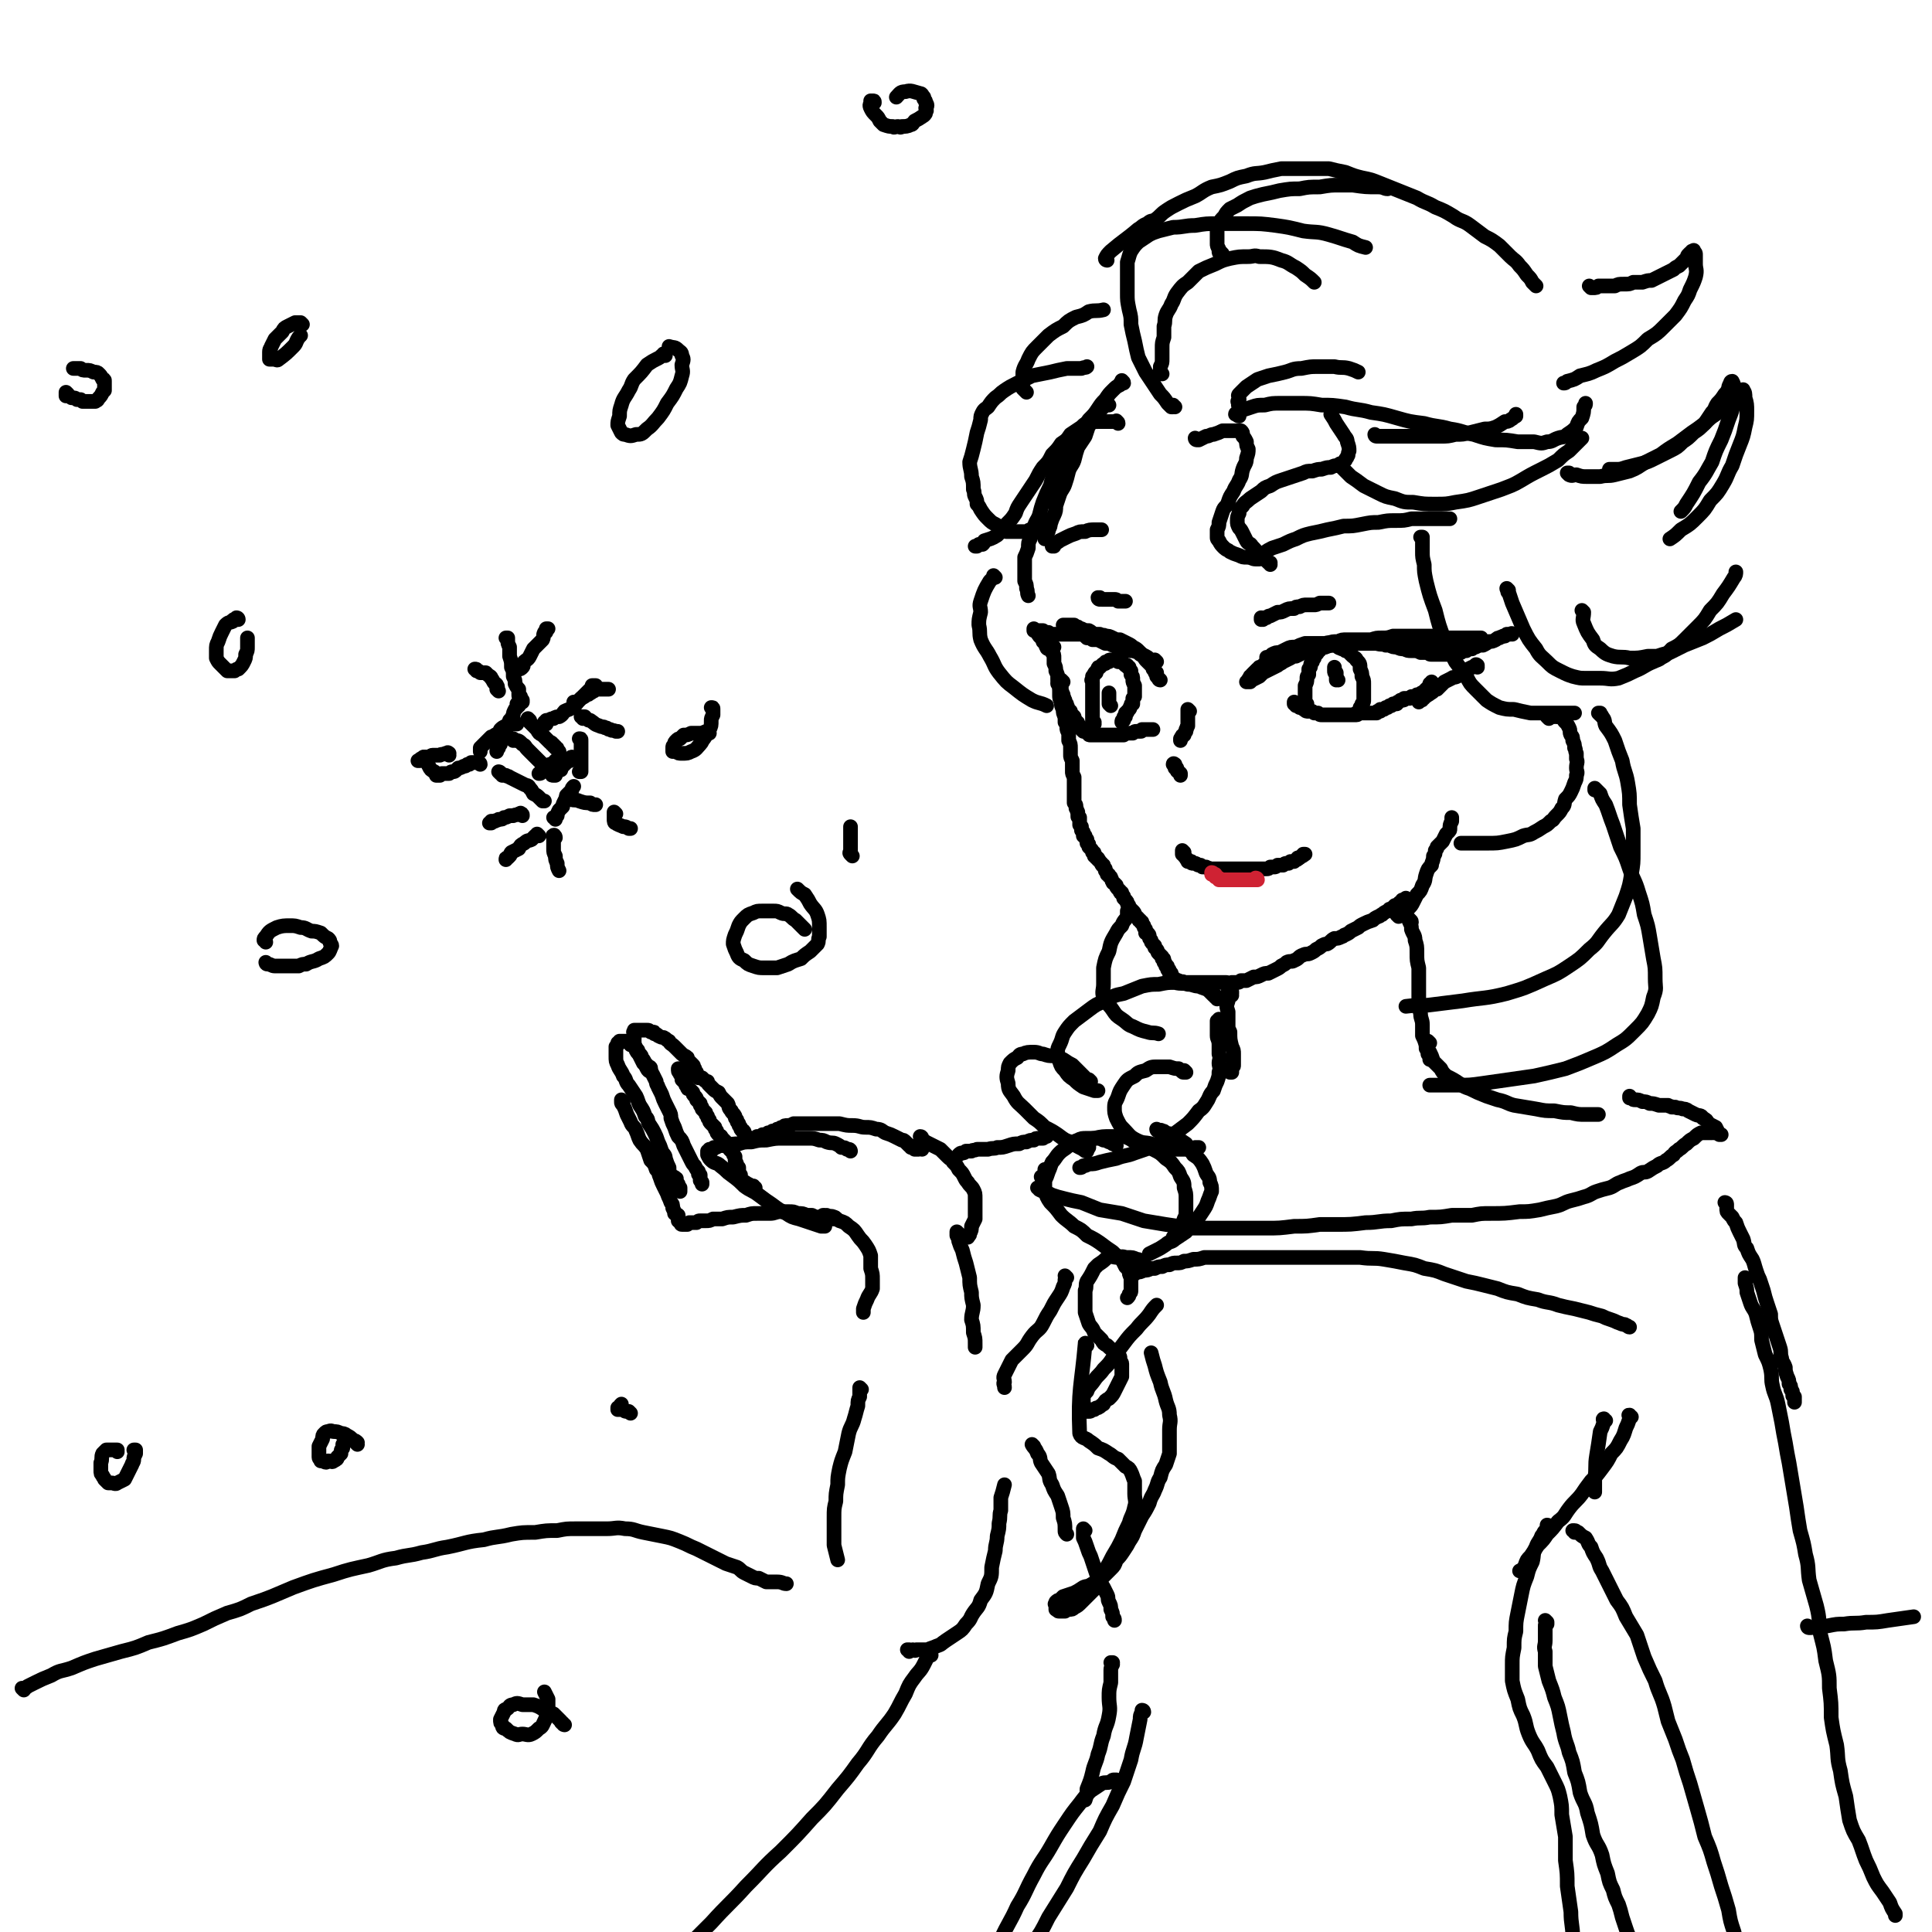 <svg viewBox='0 0 1054 1054' version='1.1' xmlns='http://www.w3.org/2000/svg' xmlns:xlink='http://www.w3.org/1999/xlink'><g fill='none' stroke='rgb(0,0,0)' stroke-width='8' stroke-linecap='round' stroke-linejoin='round'><path d='M605,221c0,0 -1,0 -1,-1 0,0 1,1 1,1 0,0 0,0 0,0 0,0 -1,0 -1,-1 0,0 1,1 1,1 0,0 0,0 -1,0 0,0 0,0 0,0 0,0 0,0 -1,0 0,0 0,0 0,0 -1,1 -1,1 -1,1 -1,1 -1,1 -2,2 -2,2 -1,2 -3,4 -1,2 -1,2 -3,4 -1,3 -1,3 -2,6 -2,3 -2,3 -4,6 -1,3 -1,3 -2,7 -1,3 -2,3 -3,6 -1,4 -1,4 -2,7 -1,3 -2,3 -3,6 -1,3 -1,3 -2,6 0,2 0,3 -1,5 -1,2 -1,2 -2,5 0,1 0,1 -1,3 0,1 0,1 -1,2 0,1 0,1 0,2 0,1 0,1 -1,1 '/><path d='M613,209c0,-1 -1,-1 -1,-1 0,-1 0,0 0,0 0,0 0,0 0,0 0,0 0,0 0,0 0,0 0,0 0,1 -1,0 -1,0 -1,1 -2,1 -2,1 -4,3 -2,2 -2,2 -4,5 -2,2 -2,2 -4,5 -2,3 -2,3 -5,6 -2,3 -2,3 -5,6 -2,4 -2,4 -4,7 -2,4 -2,4 -4,8 -3,4 -3,4 -5,8 -2,3 -2,3 -3,7 -2,4 -2,4 -4,9 -1,3 -1,3 -2,7 -1,3 -2,3 -3,7 -1,3 -1,3 -2,6 -1,2 -1,2 -1,5 -1,3 -1,3 -2,5 0,2 0,2 0,5 0,2 0,2 0,4 0,2 0,2 0,4 1,2 1,2 1,4 1,2 0,2 1,4 '/><path d='M575,353c-1,0 -1,-1 -1,-1 0,0 0,0 0,1 0,0 0,0 0,1 0,1 0,1 0,2 1,1 1,1 1,3 0,2 0,2 0,3 1,2 1,2 1,4 1,2 1,2 1,4 0,2 0,2 1,4 0,2 0,2 1,4 0,1 0,1 0,2 1,2 0,2 1,3 0,1 0,1 0,2 0,1 0,1 0,1 1,1 1,1 1,3 0,1 0,1 0,2 0,0 0,0 1,0 '/><path d='M578,374c0,0 0,-1 -1,-1 0,0 1,0 1,1 0,0 0,0 0,0 0,1 0,1 0,1 0,1 0,1 0,2 0,1 0,1 0,2 0,2 0,2 1,4 0,2 0,2 1,4 0,2 0,2 1,4 0,1 0,1 0,3 1,1 1,1 1,3 0,1 0,1 1,3 0,2 0,2 0,4 1,2 1,2 1,4 0,2 0,2 0,4 0,1 0,1 1,3 0,2 0,2 0,3 0,2 0,2 0,3 0,1 0,1 1,3 0,0 0,0 0,1 0,1 0,1 0,2 0,1 0,1 0,2 0,1 0,1 0,2 0,1 0,1 0,2 0,1 0,1 0,1 0,1 0,1 0,2 0,1 0,1 0,2 1,1 1,1 1,2 0,0 0,0 0,1 1,1 0,1 1,2 0,1 0,1 0,2 0,1 0,1 1,1 0,1 0,1 0,2 0,0 0,0 0,1 0,1 0,1 0,1 1,1 1,1 1,1 0,1 0,1 0,2 0,0 0,0 1,1 0,0 0,0 0,1 0,0 0,0 0,1 1,0 1,0 1,0 0,1 0,1 0,1 1,1 0,1 1,1 0,1 0,1 0,1 0,1 0,1 0,1 1,1 1,0 1,1 0,1 0,1 0,1 1,1 1,1 1,1 1,1 1,1 1,2 1,0 1,0 1,1 0,0 0,0 0,1 1,0 1,0 1,1 1,0 1,0 1,1 1,0 0,0 1,1 0,0 0,0 1,1 0,1 0,1 1,1 0,1 0,1 1,2 0,0 0,0 0,1 1,1 1,1 1,2 1,0 1,0 1,1 1,1 1,0 1,1 1,1 0,1 1,2 0,1 1,1 1,1 1,1 1,1 1,1 0,1 0,1 1,2 0,0 0,0 1,1 0,1 0,1 1,1 0,1 0,1 1,2 0,0 0,0 0,1 1,1 1,1 1,1 1,1 1,1 1,2 1,1 1,1 1,2 1,1 1,1 2,2 1,1 1,1 1,2 1,1 1,1 2,2 0,1 0,1 1,1 0,1 0,1 1,1 0,1 0,1 1,2 0,1 0,1 1,2 0,1 0,1 0,2 1,0 1,0 1,0 1,1 1,1 1,2 0,1 0,1 1,2 0,1 0,1 1,2 0,0 0,0 1,1 0,0 0,0 0,1 1,1 1,1 1,1 1,1 0,1 1,2 0,0 0,0 1,1 0,0 0,0 1,1 0,0 0,0 0,1 1,0 1,0 1,1 0,0 0,0 0,1 1,0 0,0 1,1 0,0 0,0 0,1 1,0 1,0 1,1 0,0 0,0 0,1 1,0 1,0 1,1 0,0 0,0 0,1 1,0 0,0 1,0 0,1 0,1 0,1 0,0 0,0 0,1 1,0 1,0 1,1 0,0 0,0 1,0 0,0 0,0 0,0 0,1 1,1 1,1 0,0 0,0 1,0 0,0 0,0 1,1 0,0 0,0 1,0 0,0 0,-1 1,0 1,0 1,0 1,0 1,0 1,0 3,0 0,0 0,0 1,0 1,0 1,0 3,0 1,0 1,0 2,0 1,0 1,0 2,0 1,0 1,0 3,0 1,0 1,0 2,0 2,0 2,0 4,0 1,0 1,0 2,0 1,0 1,1 3,0 1,0 1,0 3,0 1,0 1,0 2,-1 2,0 2,0 3,0 2,-1 2,-1 4,-2 2,0 2,0 4,-1 2,-1 2,-1 4,-1 2,-1 2,-1 4,-2 2,-1 2,-1 3,-2 2,-1 2,-1 3,-2 2,-1 3,0 4,-1 3,-1 2,-2 5,-3 2,-1 2,0 4,-1 2,-1 2,-1 3,-2 2,-1 2,-1 3,-2 2,-1 2,-1 3,-1 2,-1 2,-2 4,-3 2,0 2,0 4,-1 1,0 1,-1 2,-1 2,-1 2,-1 3,-2 2,-1 2,-1 4,-2 1,-1 1,-1 3,-2 2,-1 2,-1 5,-2 1,-1 1,-1 3,-2 1,0 1,-1 2,-1 1,-1 1,-1 3,-2 1,0 1,-1 1,-1 1,0 1,0 1,0 1,-1 1,-1 2,-2 0,0 0,0 1,0 1,-1 1,-1 1,-1 1,-1 1,-1 2,-1 0,0 0,0 0,-1 1,0 1,0 1,0 1,0 1,0 1,-1 0,0 0,0 0,0 '/><path d='M649,388c0,0 -1,-1 -1,-1 0,0 0,0 0,1 0,0 0,0 0,0 1,0 0,-1 0,-1 0,0 0,1 0,1 0,0 0,0 0,0 0,1 0,1 0,1 0,0 0,0 0,0 0,1 0,1 0,1 0,1 0,1 0,1 0,1 0,1 0,1 0,1 0,1 0,2 0,0 0,0 0,1 0,1 0,1 0,1 -1,1 0,1 -1,2 0,0 0,0 0,1 -1,1 -1,1 -1,2 -1,0 -1,0 -1,1 -1,0 0,0 -1,1 0,0 0,0 0,1 '/><path d='M641,418c0,-1 -1,-1 -1,-1 0,-1 1,0 1,0 0,0 0,0 0,1 0,0 0,0 0,0 0,0 0,0 0,1 1,0 1,0 1,0 0,1 0,1 0,1 0,1 1,1 1,1 1,1 1,1 1,1 0,0 0,0 0,1 '/><path d='M692,360c0,-1 -1,-1 -1,-1 0,-1 0,0 0,0 0,0 0,0 0,0 0,0 0,0 1,0 0,0 0,0 1,-1 0,0 0,0 1,-1 2,-1 2,-1 4,-1 2,-1 2,-1 4,-2 2,-1 2,-1 5,-1 2,-1 2,-1 5,-2 3,0 3,0 5,0 3,0 3,0 6,0 3,-1 3,0 6,0 3,0 3,-1 6,-1 2,0 2,0 5,0 3,0 3,1 6,1 2,0 2,0 5,0 3,1 3,0 5,1 3,0 3,0 5,0 2,0 2,0 4,0 2,0 2,0 4,0 2,1 2,1 4,1 2,0 2,0 3,0 2,0 2,0 3,0 2,0 2,0 4,0 2,0 2,0 5,0 2,0 2,0 4,0 2,0 2,0 3,0 1,0 1,0 2,0 0,0 0,0 1,-1 1,0 1,0 1,0 2,0 2,0 3,0 0,-1 0,-1 1,-1 0,0 0,0 1,0 0,0 0,0 1,-1 0,0 0,0 1,0 0,0 0,0 0,-1 1,0 1,0 1,0 0,0 0,0 0,0 0,-1 0,-1 1,-1 0,0 0,0 0,0 0,0 0,0 0,0 0,0 0,0 0,0 -1,0 -1,0 -1,0 0,0 0,0 -1,0 0,0 0,0 -1,0 -1,0 -1,0 -1,0 -1,0 -1,0 -2,0 -1,0 -1,0 -2,0 -2,0 -2,0 -4,0 -2,0 -2,0 -4,0 -2,0 -2,0 -5,0 -3,0 -3,0 -5,-1 -3,0 -3,0 -6,0 -2,0 -2,0 -5,0 -3,0 -3,0 -5,0 -3,0 -3,0 -6,0 -3,1 -3,1 -6,1 -3,0 -3,0 -6,1 -3,0 -3,0 -7,0 -3,0 -3,0 -6,0 -3,0 -3,0 -5,1 -3,0 -3,0 -6,1 -2,0 -2,0 -5,1 -2,0 -2,1 -4,1 -2,1 -2,0 -4,1 -1,0 -1,0 -2,1 -1,0 -1,0 -2,1 -2,0 -2,0 -3,1 -1,0 -1,0 -3,0 -1,1 -1,1 -2,2 -2,1 -2,0 -4,1 -1,0 -1,0 -2,1 -1,1 -1,1 -3,1 -1,1 -1,1 -1,1 -1,1 -1,1 -2,1 0,1 0,1 -1,1 -1,1 -1,1 -1,1 -1,1 -1,1 -1,1 -1,1 -1,1 -1,1 0,1 -1,1 -1,1 0,0 0,0 0,1 -1,0 -1,1 -1,1 0,0 0,0 0,0 0,0 0,1 -1,1 0,0 0,0 0,0 0,0 0,0 0,0 1,0 0,0 0,0 0,0 0,0 0,0 1,0 1,0 1,0 0,0 0,0 0,0 0,0 0,0 1,0 0,0 0,0 0,0 1,-1 1,-1 1,-1 2,-1 2,-1 4,-2 1,-1 1,-1 2,-2 2,-1 2,-1 4,-2 2,-1 2,-1 4,-2 1,-1 2,-1 3,-2 2,-1 2,-1 4,-2 1,-1 1,-1 3,-1 2,-1 2,-1 4,-2 2,-1 2,-1 4,-1 2,-1 2,-1 4,-1 2,-1 2,-1 4,-1 3,-1 3,-1 5,-1 2,-1 2,-1 4,-1 2,0 2,0 4,0 2,0 2,0 4,0 2,0 2,0 4,0 3,0 3,0 5,0 2,0 2,0 4,0 3,1 3,1 5,1 2,1 2,1 4,1 2,1 2,1 4,1 2,1 2,1 4,1 3,0 3,0 5,1 2,0 2,0 4,0 1,1 1,1 2,1 2,0 2,0 3,0 2,0 2,0 3,0 2,0 2,0 4,0 1,-1 1,-1 3,-1 2,0 2,0 3,0 1,-1 1,-1 3,-1 1,-1 1,-1 3,-1 1,-1 1,-1 2,-1 2,-1 2,-1 4,-1 2,-1 2,-1 3,-2 2,0 2,0 4,-1 1,-1 1,-1 2,-1 1,-1 1,0 2,-1 0,0 0,0 1,0 0,0 0,0 1,-1 0,0 0,0 1,0 1,0 1,0 1,0 1,-1 1,0 1,0 '/><path d='M806,364c0,-1 0,-1 -1,-1 0,-1 1,0 1,0 0,0 0,0 -1,0 -1,1 -1,1 -2,1 -2,1 -2,1 -4,2 -2,2 -2,2 -4,3 -2,1 -2,0 -3,1 -2,1 -2,1 -4,2 -1,1 -1,1 -2,2 -1,1 -1,1 -2,2 -1,0 -1,0 -2,1 -1,1 -1,1 -2,1 0,1 -1,1 -1,1 -1,1 -1,1 -2,1 0,1 0,1 -1,1 0,1 0,1 -1,1 0,0 0,0 -1,1 0,0 0,0 0,0 0,0 0,0 0,0 0,0 0,0 0,0 '/><path d='M782,373c-1,0 -1,-1 -1,-1 0,0 0,0 0,0 0,1 0,1 0,1 -1,0 -1,0 -1,0 0,1 0,1 0,1 -1,1 -1,1 -1,1 0,0 0,1 0,1 -1,0 -1,0 -1,0 0,1 0,1 -1,1 0,0 0,0 -1,1 0,0 0,0 0,0 -1,0 -1,0 -1,1 -1,0 -1,0 -1,0 -1,0 -1,0 -1,0 -1,1 -1,1 -1,1 -1,0 -1,0 -2,0 0,1 0,0 -1,1 -1,0 -1,0 -1,0 -1,0 -1,0 -2,0 0,1 0,1 -1,1 -1,0 -1,0 -1,0 -1,1 -1,1 -1,1 -1,0 -1,0 -1,1 -1,0 -1,0 -1,0 -1,0 -1,0 -1,0 0,1 0,0 -1,1 0,0 0,0 -1,0 0,0 0,0 -1,1 0,0 0,0 0,0 -1,0 -1,0 -1,0 -1,1 -1,1 -1,1 -1,0 -1,0 -1,0 0,0 0,0 -1,0 0,0 0,0 0,1 -1,0 -1,0 -1,0 -1,0 -1,0 -1,1 0,0 -1,0 -1,0 0,0 0,0 -1,0 0,0 0,0 -1,0 0,0 0,0 -1,0 0,0 0,0 0,0 -1,0 -1,0 -1,0 -1,0 -1,0 -1,0 -1,0 -1,0 -1,0 -1,0 -1,0 -1,0 -1,0 -1,0 -2,0 0,0 0,1 -1,1 -1,0 -1,0 -1,0 -1,0 -1,0 -2,0 0,0 0,0 -1,0 -1,0 -1,0 -2,0 -1,0 -1,0 -2,0 -1,0 -1,0 -2,0 0,0 0,0 -1,0 -1,0 -1,0 -2,0 -1,0 -1,0 -2,0 -1,0 -1,0 -1,0 -1,0 -1,0 -2,0 -1,0 -1,0 -1,0 -1,0 -1,0 -2,-1 0,0 0,0 -1,0 -1,0 -1,0 -1,0 -1,-1 -1,-1 -2,-1 0,0 0,0 -1,0 0,-1 0,-1 -1,-1 -1,0 -1,0 -1,0 -1,0 -1,0 -2,-1 0,0 0,0 -1,0 0,0 0,0 -1,-1 0,0 0,0 -1,0 0,0 0,0 0,0 0,-1 0,-1 0,-1 -1,0 -1,0 -1,0 0,0 0,0 0,-1 '/><path d='M713,388c0,0 -1,-1 -1,-1 0,0 0,1 1,1 0,0 0,0 0,0 0,0 -1,-1 -1,-1 0,0 1,1 1,1 0,0 0,0 0,-1 0,0 0,0 0,0 0,-1 0,-1 0,-1 0,-1 0,-1 0,-2 0,0 -1,0 -1,-1 0,-1 0,-1 0,-2 0,-1 0,-1 0,-3 0,-1 0,-1 0,-2 0,-1 0,-1 0,-2 1,-2 1,-2 1,-4 0,-1 0,-1 1,-2 0,-1 0,-1 0,-1 0,-1 0,-1 0,-2 1,-1 1,-1 1,-2 0,-1 0,-1 1,-2 0,-1 0,-1 1,-2 0,0 0,0 0,-1 1,-1 1,-1 1,-1 1,-1 1,-1 1,-2 1,0 1,0 1,-1 1,0 1,0 1,-1 1,0 1,0 2,0 0,0 0,0 1,-1 0,0 1,0 1,0 1,0 1,0 2,0 1,0 1,0 2,0 1,1 1,1 1,1 1,1 1,0 2,1 1,0 1,0 2,1 1,0 1,0 2,1 1,1 1,1 2,2 1,1 2,1 2,2 2,2 2,2 2,5 1,2 1,2 1,4 1,2 1,2 1,4 0,2 0,2 0,4 0,1 0,1 0,2 0,1 0,1 0,2 0,1 0,1 0,1 0,1 0,1 -1,2 0,0 0,0 0,1 0,1 0,1 -1,1 0,1 0,1 0,1 0,0 0,0 0,1 -1,0 -1,0 -1,1 0,0 0,0 -1,0 0,0 0,0 0,0 '/><path d='M730,371c0,0 -1,-1 -1,-1 0,0 0,0 0,1 0,0 0,0 0,0 1,0 0,-1 0,-1 0,0 0,0 0,0 1,0 0,0 0,0 0,-1 0,-1 0,-1 0,-1 0,-1 0,-2 -1,0 -1,0 -1,-1 0,-1 0,-1 0,-1 0,0 0,0 0,-1 '/><path d='M689,338c0,0 -1,-1 -1,-1 0,0 0,0 0,1 0,0 0,0 0,0 1,0 0,-1 0,-1 0,0 0,0 1,1 0,0 0,0 0,0 0,-1 0,-1 1,-1 0,0 0,0 1,0 1,-1 1,-1 2,-1 2,-1 2,-1 4,-2 2,0 2,0 4,-1 2,-1 2,-1 5,-1 1,-1 1,-1 3,-1 2,-1 2,-1 4,-1 2,0 2,0 4,0 1,0 1,0 3,-1 1,0 1,0 2,0 1,0 1,0 1,0 1,0 1,0 2,0 '/><path d='M686,304c0,-1 -1,-1 -1,-1 0,0 1,0 1,0 0,0 0,0 0,0 0,0 -1,0 -1,0 0,-1 1,0 1,0 1,0 1,0 2,-1 1,0 1,0 1,0 3,-2 3,-2 5,-3 3,-1 3,-1 6,-2 4,-2 4,-2 7,-3 4,-2 4,-2 8,-3 5,-1 5,-1 9,-2 5,-1 5,-1 9,-2 5,0 5,0 10,-1 5,-1 5,-1 9,-1 5,-1 5,-1 9,-1 5,0 5,0 9,-1 3,0 3,0 7,0 4,0 4,0 7,0 2,0 2,0 5,0 1,0 1,0 2,0 '/><path d='M633,371c0,0 -1,0 -1,-1 0,0 0,1 1,1 0,0 0,0 0,0 0,0 0,0 -1,-1 0,0 0,0 0,0 0,0 0,0 -1,-1 0,0 0,0 0,-1 0,0 0,0 0,-1 -1,0 -1,0 -1,-1 0,-1 0,-1 -1,-1 0,-1 0,-1 -1,-2 0,0 0,0 -1,-1 -1,-1 -1,-1 -2,-2 -2,-3 -2,-3 -4,-5 -1,-1 -1,-1 -3,-2 -1,-1 -1,-1 -3,-2 -2,-1 -2,-1 -4,-2 -2,0 -2,0 -4,-1 -2,-1 -2,-1 -4,-1 -1,-1 -1,0 -3,-1 -2,0 -2,0 -4,0 -2,0 -2,0 -3,0 -2,0 -2,0 -4,0 -2,0 -2,0 -4,0 -2,0 -2,0 -3,0 -2,0 -2,0 -4,0 -1,0 -1,0 -2,0 -1,0 -1,0 -2,0 0,0 0,0 -1,0 -1,-1 -1,-1 -1,-1 -1,0 -1,0 -2,0 0,0 0,0 -1,-1 0,0 0,0 -1,0 0,0 0,0 -1,0 0,0 0,0 -1,0 0,0 0,0 0,0 -1,0 -1,0 -1,0 0,0 0,0 -1,0 0,0 0,0 0,0 0,0 0,0 0,0 1,0 0,-1 0,-1 0,0 0,1 0,1 0,0 0,0 0,0 0,0 1,0 1,0 0,0 0,0 0,0 0,0 0,0 1,0 0,1 0,1 0,1 0,1 0,1 1,1 0,1 0,1 0,1 1,1 1,1 1,1 1,1 1,1 1,2 1,1 1,1 1,1 1,1 0,1 1,2 0,1 1,1 1,1 '/><path d='M580,372c0,0 -1,-1 -1,-1 0,0 0,0 0,1 0,0 0,0 0,0 0,0 0,0 0,0 0,0 0,0 0,1 0,0 0,0 0,0 0,1 0,1 0,2 0,1 0,1 0,2 1,1 0,1 1,2 0,0 0,0 0,1 1,1 0,1 1,2 0,1 0,1 0,1 1,1 1,1 1,2 1,1 0,1 1,2 0,1 0,1 1,1 0,1 0,1 1,2 0,0 0,0 1,1 0,1 0,1 0,1 1,1 1,1 1,2 1,0 1,0 1,1 1,1 1,1 1,1 1,1 0,1 1,2 0,0 0,0 1,1 1,0 1,0 1,0 1,1 1,1 2,1 0,1 0,1 1,1 1,0 1,0 1,0 1,0 1,0 2,0 0,0 0,0 1,0 1,0 1,0 1,0 1,0 1,0 2,0 0,0 0,0 1,0 1,0 1,0 1,0 1,0 1,0 2,0 1,0 1,0 2,0 1,0 1,0 2,0 1,0 1,0 3,0 1,-1 1,-1 3,-1 1,0 1,0 2,0 1,-1 1,-1 2,-1 1,0 1,0 2,0 1,0 1,0 1,-1 1,0 1,0 2,0 0,0 0,0 1,0 1,0 1,0 1,0 1,0 1,0 1,0 0,0 0,0 1,0 0,0 0,0 0,0 '/><path d='M597,395c0,0 -1,-1 -1,-1 0,0 0,0 1,0 0,0 -1,0 -1,0 0,0 0,0 0,0 0,0 0,0 0,-1 0,0 0,0 0,0 0,-1 0,-1 0,-2 0,0 0,0 0,-1 0,-1 0,-1 0,-1 0,-1 0,-1 0,-2 0,-1 0,-1 0,-2 0,-1 0,-1 0,-1 0,-1 0,-1 0,-2 0,-1 0,-1 0,-2 0,-1 0,-1 0,-2 0,-1 0,-1 0,-2 0,0 0,0 0,-1 0,-1 0,-1 0,-2 0,0 0,0 0,-1 0,-1 -1,-1 0,-1 0,-1 0,-1 0,-2 0,0 0,0 1,-1 0,-1 0,-1 1,-1 0,-1 0,-1 1,-2 0,-1 0,-1 1,-1 1,-1 1,-1 1,-1 1,-1 1,-1 2,-1 0,-1 0,-1 1,-1 0,0 0,0 1,0 0,-1 0,-1 1,-1 0,0 0,0 1,0 0,0 0,0 1,0 0,0 0,0 1,0 1,0 1,0 1,1 1,0 1,0 2,0 0,0 0,0 1,1 0,0 0,0 1,1 1,0 1,0 1,0 0,1 0,1 1,1 0,1 0,1 1,2 0,1 0,1 0,2 1,1 1,1 1,3 0,1 0,1 1,3 0,2 0,2 0,3 0,1 0,1 0,3 -1,1 -1,1 -1,1 0,2 0,2 0,3 -1,0 -1,0 -1,1 -1,1 0,1 -1,2 0,0 0,0 -1,1 0,1 0,1 -1,1 0,1 0,1 0,2 -1,0 -1,0 -1,1 0,0 0,0 0,1 -1,0 -1,0 -1,1 0,0 0,0 0,0 '/><path d='M606,385c0,0 -1,-1 -1,-1 0,0 0,0 1,1 0,0 0,0 0,0 -1,-1 -1,-1 -1,-1 0,0 0,0 0,0 0,-1 0,-1 0,-1 0,-1 0,-1 0,-2 0,0 0,0 0,-1 0,-1 0,-1 0,-1 0,-1 0,-1 0,-1 '/><path d='M593,348c0,0 -1,-1 -1,-1 0,0 1,0 1,0 0,0 0,0 0,0 0,0 0,0 0,0 0,0 0,1 1,1 0,0 0,0 1,0 0,0 0,0 1,1 2,0 1,0 3,0 2,1 2,1 4,2 2,0 2,0 4,1 1,0 1,0 2,1 1,0 1,0 2,0 2,1 2,0 3,1 1,0 1,0 2,1 2,0 2,0 3,0 1,0 1,1 2,1 1,0 1,0 1,1 1,0 1,0 2,1 0,0 0,0 1,1 0,0 1,0 1,0 1,0 1,1 1,1 1,0 1,0 1,0 1,0 1,0 1,1 0,0 1,0 1,0 0,0 0,0 0,0 1,0 1,0 1,0 0,0 0,0 0,0 0,0 0,0 -1,-1 0,0 1,1 1,1 0,0 0,0 -1,0 0,0 0,0 -1,0 0,-1 0,0 -1,-1 -2,-1 -1,-1 -3,-2 -2,-1 -2,-1 -4,-2 -3,-1 -3,-1 -5,-2 -3,-1 -3,-2 -6,-3 -3,-1 -3,-1 -6,-2 -3,-1 -3,-1 -6,-2 -2,-1 -2,-2 -4,-3 -2,0 -2,0 -4,-1 -1,0 -1,0 -2,-1 -1,0 -1,0 -2,-1 -1,0 -1,0 -2,0 -1,0 -1,0 -2,0 0,0 0,0 -1,0 -1,0 -1,0 -1,0 '/><path d='M601,327c-1,0 -1,0 -1,-1 0,0 0,1 0,1 0,0 0,0 0,0 0,0 0,0 0,0 0,0 -1,0 -1,-1 0,0 1,1 2,1 0,0 0,0 0,0 1,0 1,0 2,0 1,0 1,0 1,0 2,0 2,0 4,0 1,0 1,0 2,1 1,0 1,0 3,0 0,0 0,0 1,0 '/><path d='M575,298c0,0 -1,0 -1,-1 0,0 0,1 0,1 0,0 0,0 0,0 0,0 0,0 0,0 0,-1 0,-1 0,-1 1,0 1,0 1,-1 2,0 2,0 3,-1 2,-1 2,-1 4,-2 2,-1 2,-1 5,-2 2,-1 2,-1 5,-1 2,-1 3,-1 5,-1 2,0 2,0 4,0 '/><path d='M646,465c0,0 -1,-1 -1,-1 0,0 0,0 0,1 0,0 0,0 0,0 0,0 0,0 0,0 0,0 0,0 0,0 0,0 0,0 0,0 0,1 0,1 0,1 1,0 1,0 1,0 0,1 0,1 0,1 1,1 1,1 1,1 0,0 0,1 1,1 0,0 0,0 0,1 1,0 1,0 2,0 0,1 0,1 1,1 1,0 1,0 1,0 1,0 1,1 2,1 0,0 0,0 1,0 1,1 1,1 1,1 1,0 1,0 2,0 1,1 1,0 2,1 1,0 1,0 2,0 1,0 1,0 2,0 1,0 1,0 2,0 1,0 1,0 1,0 1,0 1,0 2,0 1,0 1,0 1,0 1,0 1,0 2,0 1,0 1,0 2,0 0,0 0,0 1,0 1,0 1,0 1,0 1,0 1,0 2,0 0,0 0,0 1,0 1,0 1,0 2,0 0,0 0,0 1,0 1,0 1,0 2,0 1,0 1,0 2,0 1,0 1,0 2,0 1,0 1,0 2,0 0,0 0,0 1,0 1,0 1,0 2,-1 1,0 1,0 2,0 1,0 1,0 2,-1 0,0 0,0 1,0 1,0 1,0 2,0 1,-1 1,-1 2,-1 0,0 0,0 1,0 1,-1 1,-1 1,-1 1,0 1,0 2,0 0,0 0,0 1,-1 1,0 1,0 1,-1 1,0 1,0 1,0 1,-1 1,-1 1,-1 1,0 1,0 1,-1 1,0 1,0 1,0 '/><path d='M634,204c0,0 -1,0 -1,-1 0,0 0,1 0,1 0,0 0,0 0,0 0,-1 0,-1 0,-1 0,-1 0,-1 0,-3 1,-2 1,-2 1,-4 0,-3 0,-3 0,-6 0,-3 0,-3 1,-6 0,-3 0,-3 0,-6 1,-3 0,-3 1,-6 1,-3 2,-3 3,-6 2,-3 1,-3 3,-6 3,-4 3,-4 6,-6 3,-3 3,-3 6,-6 4,-2 4,-2 9,-4 4,-2 4,-2 8,-3 5,-1 5,-1 10,-1 3,0 3,-1 6,0 6,0 7,0 12,2 4,1 4,2 8,4 3,2 3,2 5,4 3,2 3,2 5,4 '/><path d='M678,223c0,0 -1,-1 -1,-1 0,0 0,0 0,0 0,0 0,0 0,0 0,0 0,0 0,0 -1,0 -1,0 -1,0 0,-1 0,-1 0,-1 -1,0 0,0 0,-1 -1,-1 -1,-1 0,-2 0,-2 -1,-2 0,-3 2,-2 2,-2 4,-4 3,-2 3,-2 6,-4 3,-1 3,-1 6,-2 5,-1 5,-1 9,-2 4,-1 4,-2 9,-2 5,-1 5,-1 9,-1 5,0 5,0 9,0 4,1 4,0 8,1 3,1 3,1 5,2 '/><path d='M751,238c0,0 -1,0 -1,-1 0,0 0,1 1,1 0,0 0,0 0,0 1,0 1,0 2,0 2,0 2,0 4,0 3,0 3,0 6,0 4,0 4,0 8,0 4,0 4,0 7,0 4,0 4,0 8,0 4,0 4,0 8,-1 4,0 4,0 8,-1 4,-1 4,-1 8,-2 3,0 3,0 6,-1 2,-1 2,-1 5,-3 1,0 2,0 3,-1 2,-1 1,-1 3,-2 0,0 0,0 0,-1 '/><path d='M641,222c-1,0 -1,0 -1,-1 -1,0 0,1 0,1 0,0 0,0 -1,0 -1,-1 -1,-1 -2,-2 -2,-3 -2,-3 -4,-5 -2,-3 -2,-3 -4,-6 -2,-3 -2,-3 -4,-6 -2,-4 -2,-4 -4,-8 -1,-4 -1,-4 -2,-9 -1,-4 -1,-4 -2,-9 0,-4 0,-4 -1,-8 -1,-5 -1,-5 -1,-9 0,-5 0,-5 0,-9 0,-4 0,-4 0,-8 1,-3 1,-4 2,-6 2,-3 2,-3 4,-5 3,-2 3,-2 6,-4 2,-1 2,-1 5,-2 4,-1 4,-1 8,-2 6,0 6,-1 12,-1 6,-1 6,-1 13,-1 7,0 7,0 15,0 8,0 8,0 16,1 7,1 7,1 15,3 7,1 7,0 14,2 7,2 6,2 13,4 3,2 3,2 7,3 '/><path d='M676,227c-1,0 -1,-1 -1,-1 -1,0 0,0 0,0 0,0 0,0 0,0 0,0 0,0 -1,0 0,-1 1,0 1,0 0,0 0,-1 0,-1 1,0 1,0 2,-1 3,-1 3,-1 6,-2 3,-1 3,-1 7,-1 4,-1 4,-1 9,-1 5,0 5,0 10,0 6,0 6,0 12,1 6,0 6,0 13,1 7,2 7,1 14,3 7,1 7,1 14,3 7,2 7,2 15,3 7,2 7,1 14,3 7,1 7,2 13,3 6,2 6,2 12,3 6,0 6,0 12,1 4,0 4,0 9,0 4,1 4,1 7,0 3,0 3,-1 6,-2 3,-1 3,0 5,-2 3,-2 3,-2 5,-4 1,-3 1,-3 3,-5 1,-3 1,-3 1,-6 1,-1 1,-1 1,-2 '/><path d='M653,240c0,0 -1,0 -1,-1 0,0 0,1 1,1 0,0 0,0 0,0 0,0 0,0 1,0 2,-1 2,-1 4,-2 2,0 2,-1 4,-1 3,-1 3,-1 5,-2 2,0 2,0 4,0 2,0 2,0 3,0 2,0 2,0 3,0 1,1 1,1 1,3 1,1 1,1 2,3 0,2 0,2 1,4 0,2 0,2 -1,5 0,3 -1,3 -2,6 -1,3 0,3 -2,6 -1,3 -2,3 -3,6 -2,3 -2,3 -3,6 -1,3 -2,2 -3,5 -1,3 -1,3 -2,6 0,2 0,2 -1,4 0,2 0,2 0,4 0,1 0,1 1,2 1,2 1,2 3,4 1,1 2,1 3,2 2,1 2,1 5,2 2,1 2,1 4,1 3,0 3,1 5,1 1,0 1,0 2,0 '/><path d='M693,308c0,0 0,-1 -1,-1 0,0 1,0 1,0 -1,0 -1,0 -1,0 0,0 0,0 0,0 -1,-1 -1,-1 -2,-2 -2,-2 -2,-1 -4,-3 -1,-2 -1,-2 -3,-4 -1,-2 -2,-1 -3,-3 -1,-2 -1,-2 -2,-4 -1,-2 -1,-2 -2,-3 -1,-2 -1,-2 -1,-4 0,-2 0,-2 1,-4 0,-2 0,-2 2,-4 1,-2 2,-2 4,-4 3,-2 3,-2 6,-4 2,-2 2,-2 5,-3 3,-2 3,-2 6,-3 3,-1 3,-1 6,-2 3,-1 3,-1 6,-2 2,-1 2,-1 5,-1 3,-1 3,-1 5,-1 3,-1 3,-1 5,-1 2,-1 2,-1 4,-1 1,-1 1,-1 2,-1 1,-1 1,-1 2,-2 0,-1 1,-1 1,-2 1,-1 0,-1 1,-3 0,-2 0,-2 -1,-5 0,-2 -1,-2 -2,-4 -2,-3 -2,-3 -4,-6 -1,-2 -1,-2 -3,-5 '/><path d='M732,254c0,0 -1,-1 -1,-1 0,0 0,1 0,1 1,1 1,1 2,2 2,2 2,2 4,4 3,2 3,2 7,5 4,2 4,2 8,4 4,2 4,2 9,3 5,2 5,2 10,2 6,1 6,1 12,1 6,0 6,0 11,-1 7,-1 7,-1 13,-3 6,-2 6,-2 12,-4 5,-2 6,-2 11,-5 5,-3 5,-3 11,-6 4,-2 4,-2 9,-5 3,-3 3,-3 6,-5 3,-3 3,-3 5,-5 1,-1 1,-1 2,-2 '/><path d='M776,294c0,-1 -1,-1 -1,-1 0,0 1,0 1,0 0,1 0,1 0,1 0,1 0,1 0,2 0,2 0,2 0,5 0,3 0,3 1,7 0,4 0,4 1,9 2,8 2,8 5,16 2,8 2,8 5,16 3,6 3,6 6,12 3,4 3,4 6,8 2,4 2,4 5,7 3,3 3,3 6,6 3,2 3,2 7,4 4,1 4,1 8,1 4,1 4,1 9,2 4,0 4,0 8,0 5,0 5,0 9,0 4,0 4,0 7,0 '/><path d='M845,392c0,0 0,-1 -1,-1 0,0 1,0 1,1 0,0 0,0 0,0 0,0 0,0 -1,-1 0,0 1,0 1,0 1,0 1,0 1,0 1,0 1,0 1,0 1,-1 1,0 1,0 1,0 1,-1 1,0 1,0 1,0 2,0 1,0 1,0 2,1 0,1 0,1 1,2 1,1 1,1 2,3 1,2 0,2 1,4 1,1 1,1 1,3 1,2 1,2 1,4 1,1 0,1 1,3 0,2 0,2 0,3 1,2 0,2 0,5 0,2 1,2 0,4 0,2 0,2 -1,4 -1,3 -1,3 -2,5 -1,2 -1,2 -3,4 -1,3 0,3 -2,5 -1,2 -1,2 -3,4 -2,2 -1,2 -3,3 -2,2 -2,2 -4,3 -3,2 -3,2 -5,3 -3,2 -3,1 -6,2 -4,2 -4,2 -9,3 -5,1 -5,1 -11,1 -2,0 -2,0 -4,0 -3,0 -3,0 -5,0 -1,0 -1,0 -2,0 -1,0 -1,0 -1,0 -1,0 -1,0 -2,0 '/><path d='M763,500c0,0 -1,-1 -1,-1 0,0 1,1 1,1 0,0 0,0 1,-1 1,0 1,0 2,-1 1,-1 1,-1 2,-2 2,-2 2,-2 3,-4 1,-2 1,-2 2,-4 2,-2 2,-2 3,-5 2,-3 1,-3 2,-6 1,-3 1,-3 3,-5 0,-2 1,-2 1,-5 1,-1 1,-1 1,-3 1,-1 1,-1 1,-2 2,-2 2,-2 3,-3 1,-2 1,-2 2,-4 1,-1 1,-1 1,-1 1,-1 1,-1 1,-2 0,-2 0,-2 1,-4 0,-1 0,-1 0,-2 '/><path d='M610,231c0,-1 -1,-1 -1,-1 0,-1 0,0 0,0 0,0 0,0 0,0 0,0 0,0 0,0 -1,0 -1,0 -1,0 0,0 0,0 -1,0 0,0 0,0 -1,0 -1,0 -1,0 -3,0 -2,0 -2,0 -4,0 -2,0 -2,0 -4,1 -3,0 -3,0 -5,2 -3,2 -3,2 -6,4 -2,3 -2,3 -5,5 -2,3 -2,3 -5,6 -2,4 -2,4 -5,7 -2,3 -2,3 -4,7 -2,3 -2,3 -4,6 -2,3 -2,3 -4,6 -2,3 -2,3 -3,6 -2,3 -2,3 -4,5 -2,2 -2,2 -4,4 -1,2 -1,2 -2,3 -3,2 -4,2 -7,3 0,1 0,1 -1,2 -1,0 -1,0 -1,0 -1,0 -1,0 -1,0 -1,1 -1,1 -1,1 -1,0 -1,0 -1,0 '/><path d='M567,288c0,0 -1,-1 -1,-1 0,0 0,0 0,1 0,0 0,-1 0,-1 0,0 0,0 0,0 -1,1 -1,1 -1,1 0,0 0,0 -1,0 -1,1 -1,1 -2,1 -1,0 -1,1 -2,1 -1,0 -2,0 -3,0 -1,0 -1,0 -3,0 -2,0 -2,0 -4,0 -2,0 -2,0 -4,-1 -2,-1 -1,-2 -3,-3 -2,-1 -2,-1 -4,-3 -2,-2 -2,-2 -4,-5 -1,-2 -1,-2 -2,-3 0,-2 0,-2 -1,-4 -1,-2 0,-2 -1,-4 0,-4 0,-4 -1,-7 0,-4 -1,-4 -1,-8 1,-3 1,-3 2,-7 1,-4 1,-4 2,-9 1,-3 1,-3 2,-7 0,-2 0,-2 1,-4 1,-2 2,-2 3,-3 2,-3 2,-3 4,-5 3,-2 2,-2 5,-4 3,-2 3,-2 7,-4 4,-2 4,-2 8,-4 5,-1 5,-1 10,-2 4,-1 4,-1 9,-2 4,0 4,0 8,0 2,-1 2,0 3,-1 '/><path d='M560,214c0,0 -1,-1 -1,-1 0,0 0,0 0,0 0,0 0,0 0,0 -1,-1 -1,-1 -1,-1 0,-2 0,-2 0,-3 0,-3 0,-3 0,-6 1,-4 2,-4 3,-7 2,-4 2,-4 5,-7 3,-3 3,-3 6,-6 4,-3 4,-3 8,-5 3,-3 3,-3 7,-5 4,-1 4,-1 7,-3 4,-1 4,0 8,-1 '/><path d='M667,139c0,-1 -1,-1 -1,-1 0,-1 0,0 0,0 0,0 0,0 0,0 -1,0 -1,0 -1,-1 0,0 0,0 0,-1 -1,-2 -1,-2 -1,-3 0,-2 0,-2 0,-4 0,-2 0,-2 0,-4 0,-2 0,-2 1,-3 1,-2 1,-2 3,-4 1,-2 1,-2 3,-4 2,-1 2,-1 4,-2 3,-2 3,-2 7,-4 3,-1 3,-1 7,-2 5,-1 5,-1 9,-2 6,-1 6,-1 11,-1 5,-1 5,-1 11,-1 6,-1 6,-1 11,-1 4,0 4,0 7,0 7,1 7,1 14,1 3,0 3,1 5,1 '/><path d='M604,142c0,0 -1,0 -1,-1 0,0 0,0 0,0 0,0 0,0 0,0 1,-2 1,-2 3,-4 7,-6 8,-6 15,-12 2,-1 2,-2 5,-3 2,-2 2,-1 4,-2 3,-2 3,-3 6,-5 3,-2 3,-2 7,-4 4,-2 4,-2 9,-4 4,-2 4,-3 9,-5 5,-1 5,-1 10,-3 4,-2 4,-2 9,-3 5,-2 5,-1 10,-2 4,-1 4,-1 9,-2 4,0 4,0 8,0 5,0 5,0 9,0 5,0 5,0 9,0 4,1 4,1 9,2 5,2 5,2 9,3 5,1 5,1 10,3 5,2 5,2 10,4 5,2 5,2 10,4 5,3 5,2 10,5 5,2 5,2 10,5 4,3 5,2 9,5 4,3 4,3 8,6 4,2 4,2 8,5 3,3 3,3 6,6 2,2 3,2 5,5 2,2 2,2 4,5 2,2 2,2 3,4 1,1 1,1 2,2 '/><path d='M868,157c0,0 -1,-1 -1,-1 0,0 0,0 1,1 0,0 0,0 0,0 0,0 0,0 0,0 1,0 1,0 1,0 2,0 2,0 3,-1 2,0 2,0 4,0 3,0 3,0 5,0 2,-1 2,-1 5,-1 3,0 3,0 5,-1 3,0 3,0 5,0 3,-1 3,-1 5,-1 2,-1 2,-1 4,-2 2,-1 2,-1 4,-2 2,-1 2,-1 4,-2 1,-1 1,-1 3,-2 1,-1 1,-1 2,-2 1,-1 1,-1 2,-2 1,-1 0,-1 1,-2 0,0 0,0 1,-1 0,0 0,0 1,0 0,-1 0,-1 0,-1 1,0 1,0 1,0 0,0 0,-1 0,0 1,1 1,1 1,2 0,3 0,3 0,5 0,3 1,3 0,7 -1,3 -1,3 -3,7 -1,3 -1,3 -3,6 -2,4 -2,4 -5,8 -3,3 -3,3 -6,6 -4,4 -4,4 -9,7 -4,4 -4,4 -9,7 -5,3 -5,3 -9,5 -5,3 -5,3 -10,5 -4,2 -5,2 -9,3 -3,2 -3,2 -7,3 -1,1 -1,1 -2,1 '/><path d='M823,322c0,0 -1,-1 -1,-1 0,0 0,1 1,1 0,1 -1,1 0,1 1,3 1,3 2,6 3,7 3,7 6,14 3,6 3,6 7,11 2,4 3,4 6,7 3,3 3,3 7,5 4,2 4,2 7,3 4,1 4,1 7,1 4,0 4,0 8,0 5,0 5,1 10,0 5,-2 5,-2 9,-4 5,-2 5,-3 10,-5 2,-1 3,-1 4,-2 4,-2 3,-2 6,-5 4,-2 4,-2 7,-5 4,-4 4,-4 7,-7 4,-4 4,-4 7,-9 4,-4 4,-4 7,-9 3,-4 3,-4 6,-9 1,-1 1,-2 1,-3 '/><path d='M864,334c0,0 -1,-1 -1,-1 0,0 1,1 1,1 0,3 -1,4 0,6 2,5 2,5 5,9 1,3 1,3 4,5 3,3 4,3 7,4 4,1 5,0 9,1 5,0 5,0 10,-1 3,0 3,0 5,0 3,-1 3,-1 7,-2 4,-2 4,-2 8,-4 5,-2 5,-2 10,-4 4,-2 4,-2 9,-5 4,-2 4,-2 9,-5 '/><path d='M672,543c0,-1 -1,-1 -1,-1 0,-1 0,0 1,0 0,0 0,0 0,0 0,0 0,0 0,-1 0,0 0,0 0,0 -1,0 -1,0 -1,0 0,-1 0,0 0,0 0,0 -1,-1 -1,0 0,0 0,0 0,1 0,2 0,2 0,4 -1,3 -1,3 0,6 0,3 0,3 0,7 0,2 0,2 1,4 0,4 0,4 1,8 1,2 1,2 1,4 0,2 0,2 0,4 0,1 0,1 0,2 0,1 0,1 -1,1 0,1 0,1 0,2 0,0 0,0 0,1 -1,0 -1,0 -1,0 '/><path d='M666,557c0,0 -1,-1 -1,-1 0,0 0,1 0,1 0,0 0,0 0,0 -1,0 -1,0 -1,0 0,1 0,1 0,1 0,1 0,1 0,2 0,3 0,3 0,5 0,2 1,2 1,5 0,2 0,2 0,5 1,3 0,3 0,5 0,2 1,2 0,5 0,2 0,2 -1,5 -1,2 -1,2 -2,5 -2,2 -2,3 -3,5 -2,3 -2,4 -5,6 -3,4 -3,4 -6,7 -4,3 -4,3 -8,6 -5,3 -5,3 -10,6 -5,2 -5,2 -11,4 -5,2 -5,1 -10,3 -5,1 -5,1 -9,2 -3,1 -3,1 -6,1 -2,1 -2,1 -3,1 -1,1 -1,1 -2,1 '/><path d='M770,503c0,-1 -1,-1 -1,-1 0,-1 0,0 0,0 0,0 0,0 0,0 0,0 0,-1 0,0 -1,0 0,0 0,1 0,0 0,0 0,0 1,2 1,2 1,4 1,3 2,3 2,6 1,3 1,3 1,7 0,4 0,4 1,8 0,4 0,4 0,9 0,4 0,4 0,8 0,4 0,4 1,8 0,3 1,3 1,6 0,3 0,3 0,6 1,2 1,2 2,5 0,1 0,1 1,3 0,0 0,0 0,1 0,1 0,1 0,1 1,1 1,1 1,1 0,1 0,1 0,1 0,1 0,1 0,1 0,0 0,0 0,0 '/><path d='M780,569c0,0 0,0 -1,-1 0,0 0,1 0,1 0,0 0,0 0,0 0,0 0,0 -1,0 0,1 0,1 0,1 0,1 0,1 0,2 1,1 1,1 2,2 1,2 1,2 2,5 2,2 2,2 4,4 1,2 1,2 3,4 4,2 4,2 7,4 3,2 3,2 6,3 4,2 4,2 9,4 3,1 3,1 6,2 5,1 5,2 9,3 6,1 6,1 12,2 5,1 5,1 10,1 5,1 5,1 9,1 4,1 4,1 8,1 4,0 4,0 7,0 '/><path d='M543,315c0,0 0,0 -1,-1 0,0 1,1 1,1 0,0 0,0 0,0 -1,0 -1,0 -1,0 0,0 0,0 0,0 -1,1 -1,1 -2,2 -3,5 -3,5 -5,11 -1,3 0,3 0,6 -1,4 -1,4 -1,7 1,4 0,4 1,8 2,5 3,5 5,9 3,5 2,5 5,9 4,5 4,5 8,8 5,4 5,4 10,7 4,2 4,1 8,3 '/><path d='M873,390c0,0 -1,-1 -1,-1 0,0 0,0 1,0 0,0 0,0 0,0 0,1 -1,0 -1,0 0,0 0,0 1,0 0,0 0,0 0,0 0,1 1,1 1,2 2,2 1,3 2,5 3,4 3,4 5,8 2,6 2,6 4,11 1,6 2,6 3,12 1,6 1,6 1,12 1,7 1,7 2,13 0,7 0,7 0,13 0,6 0,6 -1,12 -1,6 -1,6 -3,12 -2,5 -2,5 -4,10 -3,5 -4,5 -8,10 -4,5 -3,5 -8,9 -5,5 -5,5 -11,9 -6,4 -6,4 -13,7 -11,5 -11,5 -21,8 -12,3 -12,2 -24,4 -8,1 -8,1 -16,2 -7,1 -7,0 -15,1 '/><path d='M647,585c0,0 -1,0 -1,-1 0,0 1,1 1,1 0,0 -1,0 -1,0 0,0 0,0 0,0 -1,0 -1,0 -1,-1 -1,0 -1,0 -2,-1 -2,0 -2,0 -5,-1 -3,0 -3,0 -6,0 -4,0 -4,0 -7,2 -4,1 -4,1 -6,3 -4,2 -4,2 -6,5 -2,3 -2,3 -3,6 -1,3 -2,3 -2,6 0,3 0,3 1,6 2,4 2,4 4,6 3,3 3,4 7,6 4,2 4,1 8,2 3,2 3,2 7,2 3,1 3,1 6,1 3,0 3,0 6,0 3,0 3,0 5,-1 1,0 1,0 2,0 '/><path d='M664,545c0,0 0,-1 -1,-1 0,0 0,0 0,0 0,0 0,0 0,-1 -1,0 -1,0 -1,0 0,0 0,0 -1,-1 -1,-1 -1,-1 -2,-2 -2,-1 -3,-1 -5,-2 -3,0 -3,-1 -6,-1 -3,-1 -3,0 -7,-1 -4,0 -4,0 -9,1 -4,0 -4,0 -9,1 -5,2 -5,2 -10,4 -5,1 -5,1 -10,4 -5,2 -5,2 -9,5 -4,3 -4,3 -8,6 -3,3 -3,3 -5,6 -2,3 -1,3 -3,7 -1,2 -1,2 -1,4 0,2 0,3 1,5 1,3 1,3 3,5 2,3 2,3 5,5 2,2 2,2 5,4 3,1 3,1 6,2 1,0 1,0 2,0 '/><path d='M595,590c0,0 0,0 -1,-1 0,0 -1,0 -1,0 -1,-1 -1,-1 -2,-2 -1,-1 -1,-1 -3,-3 -1,-1 -1,-1 -3,-3 -2,-1 -2,-1 -5,-3 -2,-1 -2,-1 -5,-2 -3,0 -3,0 -6,-1 -2,0 -2,-1 -5,-1 -3,0 -4,0 -6,1 -2,0 -2,1 -3,2 -2,1 -2,1 -4,3 -1,2 -1,2 -1,4 -1,3 -1,4 0,7 0,4 1,4 3,7 2,4 3,4 6,7 2,2 2,2 5,5 3,2 3,2 6,5 4,2 4,2 7,4 4,3 4,3 7,4 3,2 3,2 7,4 1,1 1,1 2,1 '/><path d='M594,626c0,-1 0,-1 -1,-1 0,-1 1,0 1,0 0,0 0,0 -1,-1 0,0 0,0 0,0 1,-1 1,-1 1,-1 1,-1 1,-2 3,-2 4,-1 5,-1 9,-1 3,0 4,0 7,0 4,1 4,2 8,4 4,1 4,1 8,3 4,2 4,2 7,5 3,2 3,2 5,5 2,2 2,2 3,5 2,3 2,3 2,6 1,3 1,3 1,6 0,3 0,3 0,6 0,3 0,3 -1,5 -1,3 -1,3 -3,5 -1,1 -1,1 -2,3 0,1 0,1 -1,2 '/><path d='M632,617c0,0 -1,0 -1,-1 0,0 0,1 1,1 0,0 0,0 0,0 1,0 1,-1 2,0 1,0 1,0 2,1 3,1 3,0 5,2 3,2 3,2 6,4 2,3 2,3 4,6 3,2 3,2 5,5 1,2 1,2 2,5 1,2 2,2 2,5 1,2 1,2 1,5 -1,2 -1,3 -2,5 -1,3 -1,3 -3,6 -2,3 -2,3 -4,6 -2,3 -3,2 -5,5 -3,2 -3,2 -6,4 -2,2 -3,1 -5,3 -3,2 -3,2 -5,3 -2,1 -2,1 -4,2 '/><path d='M609,625c0,0 -1,-1 -1,-1 0,0 0,0 0,0 -1,0 -1,0 -1,0 -1,-1 -1,-1 -2,-1 -2,-1 -2,-1 -3,-1 -2,-1 -2,-1 -5,-1 -2,0 -2,0 -4,0 -3,0 -3,0 -5,1 -3,1 -3,2 -5,3 -2,2 -3,2 -5,4 -2,2 -2,3 -4,5 -1,2 -1,3 -2,5 -1,3 -1,3 -2,5 0,2 0,2 0,4 0,0 -1,1 0,1 1,4 1,4 3,7 3,3 3,3 6,7 3,3 4,3 7,6 4,2 4,2 7,5 4,2 4,2 7,4 4,3 4,3 7,5 2,2 2,2 5,4 1,2 1,2 2,4 1,1 1,1 2,2 0,2 0,2 1,4 0,1 0,2 0,3 0,2 0,2 0,4 0,1 0,1 -1,2 0,1 0,1 -1,2 0,0 0,0 0,0 '/><path d='M625,691c-1,0 -1,-1 -1,-1 0,0 0,0 0,1 0,0 0,-1 0,-1 0,0 0,0 0,0 0,0 0,0 0,-1 -1,0 -1,0 -1,-1 -2,-1 -2,-1 -3,-1 -2,-1 -2,-1 -5,-1 -2,0 -2,-1 -5,0 -3,0 -3,-1 -6,0 -2,2 -2,2 -5,4 -1,1 -1,1 -2,2 -2,4 -2,4 -4,7 -1,2 0,3 -1,5 0,3 0,3 0,6 0,3 0,3 0,6 1,3 1,3 2,6 1,2 2,2 3,5 2,2 2,2 4,4 1,2 1,2 3,3 2,2 2,2 4,3 0,1 0,1 1,2 1,0 1,0 1,1 1,0 1,0 1,1 0,1 0,1 0,1 0,1 1,1 1,2 0,2 0,2 0,3 0,2 0,2 0,4 -1,2 -1,2 -2,4 -1,2 -1,2 -2,4 -1,2 -1,2 -3,4 -2,1 -2,1 -3,3 -2,1 -1,1 -3,2 -1,0 -1,0 -2,1 -1,0 -1,0 -2,0 0,1 0,1 -1,1 -1,0 -1,0 -1,0 -1,0 -1,0 -1,0 -1,0 -1,0 -1,-1 0,-2 0,-2 0,-5 0,-2 0,-3 2,-5 1,-3 2,-3 4,-6 2,-3 3,-3 5,-6 3,-3 3,-3 5,-6 3,-4 3,-4 6,-8 3,-4 3,-4 7,-8 3,-4 4,-4 7,-8 2,-3 2,-3 4,-5 '/><path d='M890,599c0,0 -1,0 -1,-1 0,0 0,1 0,1 1,0 1,0 1,0 1,1 1,1 2,1 2,0 2,0 4,1 2,0 2,0 4,1 2,0 2,0 5,1 2,0 2,0 5,0 1,1 1,0 2,1 1,0 1,0 2,0 2,1 2,0 4,1 1,0 2,0 3,1 2,1 2,1 4,2 2,1 3,0 4,2 2,1 2,1 3,3 2,1 2,1 4,2 1,2 1,2 2,4 0,0 1,0 1,0 '/><path d='M503,627c0,0 -1,-1 -1,-1 0,0 0,0 -1,1 0,0 0,0 0,0 0,0 0,0 0,0 -1,0 -1,0 -1,0 0,0 0,0 0,0 0,0 0,0 -1,0 0,0 0,0 0,0 0,-1 0,0 -1,-1 0,0 0,0 -1,0 0,-1 0,-1 -1,-1 -1,-1 -1,-1 -2,-2 -1,-1 -1,-1 -2,-1 -2,-1 -2,-1 -4,-2 -2,-1 -2,-1 -5,-2 -2,-1 -2,-2 -5,-2 -3,-1 -3,-1 -6,-1 -3,0 -3,-1 -7,-1 -3,0 -3,0 -7,-1 -2,0 -2,0 -5,0 -2,0 -2,0 -5,0 -2,0 -2,0 -4,0 -2,0 -2,0 -3,0 -2,0 -2,0 -4,0 -2,0 -2,0 -4,0 -2,1 -2,1 -3,1 -2,0 -2,0 -3,1 -1,0 -1,0 -2,1 -1,0 -1,0 -1,0 -1,1 -1,1 -2,1 -1,0 -1,0 -1,1 -1,0 -1,0 -2,0 -1,1 -1,1 -1,1 -1,0 -1,0 -2,0 -1,1 -1,1 -1,1 -1,0 -1,0 -2,0 0,1 0,1 -1,1 0,0 0,0 -1,0 0,0 0,0 0,0 -1,0 0,0 -1,0 0,0 0,0 0,0 0,0 0,0 -1,0 0,0 0,0 0,0 0,0 0,0 0,0 -1,0 -1,0 -1,0 0,0 0,0 0,0 0,0 0,0 0,0 0,0 0,0 -1,0 0,-1 0,-1 0,-1 0,-1 0,-1 -1,-1 0,-1 0,-1 0,-1 0,-1 0,-1 -1,-1 -1,-1 -1,-1 -1,-2 -1,-1 -1,-1 -1,-2 -1,-1 -1,-1 -1,-2 -1,-1 -1,-1 -1,-2 -1,-2 -2,-2 -2,-3 -2,-2 -1,-2 -2,-4 -2,-2 -2,-2 -3,-3 -1,-1 -1,-1 -2,-3 -2,-1 -2,-1 -3,-2 -1,-1 -1,-1 -2,-2 -1,-1 -1,-1 -1,-2 -1,0 -1,0 -2,-1 0,0 0,0 -1,-1 0,0 0,0 -1,0 -1,-1 -1,-1 -1,-1 -1,0 -1,0 -2,-1 0,0 0,0 -1,0 -1,0 -1,0 -1,-1 -1,0 -1,0 -2,0 0,0 0,0 -1,-1 -1,0 0,0 -1,0 0,0 0,0 -1,0 0,-1 0,-1 0,-1 0,0 0,0 -1,0 0,0 0,0 0,0 0,0 0,0 0,0 0,0 0,0 -1,0 0,0 0,0 0,0 1,0 0,0 0,0 0,0 0,0 0,0 0,0 0,0 0,0 0,0 0,0 0,0 0,1 0,1 0,1 0,1 1,1 1,1 0,1 0,1 0,1 1,1 1,1 1,1 0,1 0,1 0,2 0,0 0,0 1,1 0,0 0,0 1,1 0,1 0,1 1,2 0,1 0,1 1,1 1,1 1,1 2,2 0,1 0,1 1,2 1,1 1,1 1,2 1,1 1,1 2,2 0,0 0,0 0,1 1,1 1,1 1,2 1,1 1,1 2,2 0,1 0,1 1,2 0,1 0,1 1,2 0,1 0,1 1,2 1,1 1,1 2,2 0,1 0,1 1,2 0,1 0,1 1,2 1,1 1,0 2,2 1,1 1,1 2,2 1,1 1,1 1,2 1,1 1,1 1,2 1,1 1,1 2,2 0,1 0,1 1,2 0,1 0,1 0,2 0,1 1,1 1,3 0,0 0,0 1,1 0,1 0,1 0,2 0,1 0,1 1,2 0,0 0,0 0,1 0,1 0,1 0,1 1,1 1,1 1,1 1,1 1,1 1,1 1,0 1,0 1,1 1,0 1,0 1,0 0,0 1,0 1,1 0,0 0,0 1,0 0,0 0,0 1,0 0,1 0,1 0,1 1,0 1,0 1,0 0,0 0,0 0,0 '/><path d='M381,588c0,0 0,-1 -1,-1 0,0 1,0 1,1 0,0 0,0 0,0 0,-1 0,-1 0,-1 0,0 0,0 -1,-1 0,-1 0,-1 0,-1 -1,-1 -1,-1 -1,-2 -1,-1 0,-1 -1,-2 -1,-1 -1,-1 -2,-2 -1,-1 -1,-1 -1,-2 -1,-1 -2,-1 -3,-2 -1,-1 -1,-1 -2,-2 -1,-1 -1,-1 -2,-2 -2,-2 -2,-1 -3,-3 -2,-1 -1,-1 -3,-2 -1,0 -1,0 -3,-1 -1,-1 -1,-1 -2,-1 0,-1 0,-1 -1,-1 -1,0 -1,0 -1,0 -1,-1 -1,-1 -2,-1 0,0 0,0 -1,0 -1,0 -1,0 -1,0 -1,0 -1,0 -2,0 0,0 0,0 -1,0 0,0 0,0 -1,0 0,0 0,0 0,0 -1,0 -1,0 -1,0 0,0 0,0 0,1 0,0 0,0 0,0 -1,0 0,0 0,1 0,0 0,0 0,1 0,0 0,0 0,0 0,1 0,1 0,2 0,0 -1,0 0,1 0,1 0,1 0,2 1,1 1,2 1,3 1,2 1,1 2,3 1,2 1,2 2,4 1,1 1,1 2,3 1,2 2,1 3,3 1,2 1,2 2,4 0,2 1,2 1,3 1,2 1,2 2,4 1,3 1,3 2,5 1,2 1,2 2,4 1,2 1,2 1,4 1,3 1,3 2,5 1,3 1,3 2,5 2,2 2,2 3,5 1,2 1,2 2,4 1,2 1,2 2,4 1,2 1,2 2,3 1,2 1,2 2,3 0,0 0,0 0,1 0,1 0,1 1,1 0,1 0,1 0,2 0,0 0,0 0,1 0,0 0,0 1,1 0,0 0,0 0,1 0,0 0,0 0,0 '/><path d='M355,583c0,-1 -1,-1 -1,-1 0,0 0,0 0,0 0,0 0,0 0,0 -1,0 -1,0 -1,0 0,-1 0,-1 0,-1 -1,-1 -1,-1 -1,-1 -1,-2 -1,-2 -2,-3 0,-1 0,-1 -1,-2 -1,-1 -1,-1 -1,-2 -1,-1 -1,-1 -1,-1 -1,-1 -1,-1 -1,-2 -1,0 -1,0 -2,0 0,-1 0,-1 -1,-1 -1,-1 -1,-1 -1,-1 -1,0 -1,0 -2,0 0,0 0,0 -1,0 0,0 0,0 -1,0 0,1 0,1 -1,1 0,1 0,1 0,1 -1,1 -1,1 -1,1 0,1 0,1 0,2 0,2 0,2 0,3 0,3 0,3 1,5 1,3 2,3 3,6 2,2 1,3 3,5 2,3 2,3 4,6 1,2 1,3 2,5 2,3 2,3 3,6 2,2 1,2 2,4 2,3 2,3 3,5 1,2 1,2 2,5 1,2 1,2 2,5 1,2 2,2 2,4 1,3 1,3 2,5 0,2 0,2 1,4 1,1 2,1 3,2 0,1 0,1 0,2 1,1 1,1 1,1 0,1 0,1 0,1 1,1 1,1 1,1 0,1 0,1 0,1 0,1 0,1 0,1 '/><path d='M340,601c0,0 -1,-1 -1,-1 0,0 0,0 0,0 0,1 0,1 0,1 0,1 0,1 1,2 1,2 1,2 2,5 1,2 1,2 2,4 1,3 2,2 3,5 1,2 1,3 2,5 2,3 2,2 4,5 1,3 1,3 2,6 2,2 2,2 3,5 2,2 1,2 2,4 1,3 1,3 2,5 1,2 1,2 2,4 1,3 1,2 2,5 1,1 1,1 1,3 1,2 1,2 1,3 1,1 1,0 2,1 0,1 0,1 0,2 0,0 0,0 0,1 1,0 0,0 1,1 0,0 0,0 0,0 1,0 0,1 1,1 0,0 0,0 0,0 0,0 0,0 0,0 1,0 1,0 1,0 1,0 1,0 1,0 1,0 1,0 1,0 1,-1 1,-1 1,-1 1,0 1,0 1,0 1,0 1,0 2,0 0,0 0,0 1,0 1,-1 1,-1 2,-1 1,0 1,0 3,0 2,0 2,0 4,-1 3,0 3,0 5,0 3,-1 3,-1 6,-1 4,-1 4,-1 7,-1 3,-1 3,-1 6,-1 3,0 3,0 7,0 3,0 3,-1 6,-1 2,0 2,0 4,0 3,0 3,0 5,1 3,0 3,0 5,1 2,0 2,0 3,0 2,1 2,1 4,1 1,0 1,0 2,0 1,1 1,1 2,1 1,0 1,0 2,0 1,0 1,0 1,0 1,0 1,0 1,0 1,0 1,0 1,0 '/><path d='M503,621c0,0 0,-1 -1,-1 0,0 1,1 1,1 0,0 0,0 0,0 0,1 0,1 0,1 1,1 1,0 2,1 2,1 2,1 4,2 2,1 2,1 4,2 2,2 2,2 4,4 2,2 2,1 3,3 2,2 2,2 3,4 2,2 2,2 3,4 1,2 1,2 2,3 1,2 2,2 3,4 1,2 1,2 1,5 0,2 0,2 0,5 0,3 0,3 0,6 -1,2 -1,2 -2,4 0,2 0,2 -1,4 0,1 0,1 -1,1 0,1 0,1 0,1 '/><path d='M464,628c0,0 0,-1 -1,-1 0,0 0,0 -1,0 0,0 0,0 0,0 -1,-1 -1,-1 -3,-1 -1,-1 -1,-1 -3,-2 -2,-1 -2,0 -5,-1 -2,-1 -2,-1 -4,-1 -3,-1 -3,-1 -6,-1 -3,0 -3,0 -7,0 -4,0 -4,0 -7,0 -4,0 -4,0 -9,1 -4,0 -4,0 -8,1 -4,0 -4,0 -7,1 -3,0 -3,0 -6,1 -3,0 -3,0 -5,0 -1,1 -1,1 -2,1 -1,0 -1,0 -1,1 -1,0 -1,0 -1,0 0,0 0,0 -1,0 0,1 0,1 0,1 -1,0 0,0 -1,0 0,0 0,0 0,1 0,0 0,0 0,0 0,0 0,0 0,0 0,1 0,1 0,1 1,2 1,2 2,3 2,2 3,1 5,3 4,3 3,3 6,5 4,3 4,3 7,6 4,3 4,2 8,5 4,3 4,3 7,5 4,3 4,3 8,5 3,2 3,2 7,3 3,1 3,1 6,2 3,1 3,1 6,2 1,0 1,0 2,0 '/><path d='M450,664c0,0 -1,-1 -1,-1 0,0 0,0 1,0 1,1 1,0 1,0 2,1 2,0 4,1 1,0 1,1 3,2 3,1 3,1 5,3 3,2 3,2 5,5 2,3 2,2 4,5 2,3 2,3 3,6 0,3 0,3 0,7 1,3 1,3 1,6 0,2 0,2 0,5 -1,3 -2,3 -3,6 -1,2 -1,2 -2,5 0,1 0,1 0,2 '/><path d='M569,643c0,0 0,0 -1,-1 0,0 1,1 1,1 0,0 0,0 0,0 0,0 0,0 0,0 0,0 0,0 0,-1 0,0 0,0 0,0 1,-1 1,-1 1,-1 0,-1 0,-1 0,-1 0,-1 0,-1 0,-2 0,0 0,0 0,0 '/><path d='M571,620c0,0 -1,0 -1,-1 0,0 0,1 0,1 0,0 0,0 0,0 0,0 0,0 0,0 0,0 0,0 0,0 -1,0 -1,0 -1,1 -1,0 -1,0 -2,0 -2,0 -2,0 -3,1 -2,0 -2,0 -4,1 -2,0 -2,0 -4,1 -3,0 -3,0 -6,1 -3,1 -3,1 -6,1 -2,1 -2,0 -5,1 -1,0 -1,0 -2,0 -2,0 -2,0 -4,0 -2,1 -2,0 -3,1 -2,0 -2,0 -3,0 -1,1 -1,1 -2,1 -1,0 -1,0 -2,1 '/><path d='M523,673c0,0 -1,-1 -1,-1 0,0 0,1 0,2 1,2 1,2 1,3 1,3 1,3 2,5 1,4 1,4 2,7 1,4 1,4 2,8 0,4 0,4 1,8 0,3 0,3 1,7 0,4 -1,4 -1,8 1,3 1,3 1,7 1,3 1,3 1,6 0,1 0,1 0,2 '/><path d='M470,758c0,0 -1,-1 -1,-1 0,0 0,1 0,1 0,0 0,0 0,0 0,0 0,0 0,0 0,2 0,2 0,4 -1,2 -1,2 -1,5 -1,3 -1,4 -2,7 -1,4 -2,4 -3,8 -1,5 -1,5 -2,10 -2,5 -2,5 -3,9 -1,5 -1,5 -1,9 -1,5 -1,5 -1,9 -1,4 -1,4 -1,9 0,4 0,4 0,8 0,3 0,3 0,7 1,4 1,4 2,8 '/><path d='M496,901c0,-1 -1,-1 -1,-1 0,0 0,0 1,0 0,0 0,0 0,0 1,1 1,0 2,0 1,0 1,1 2,0 3,0 3,0 6,0 2,-1 3,-1 5,-2 3,-1 2,-1 5,-3 3,-2 3,-2 6,-4 3,-2 3,-2 5,-5 3,-3 2,-3 4,-6 2,-3 3,-3 4,-7 3,-4 3,-4 4,-9 2,-4 2,-4 2,-9 1,-5 1,-5 2,-9 0,-4 1,-4 1,-8 1,-4 1,-4 1,-7 1,-4 0,-4 1,-7 0,-4 0,-4 0,-7 1,-3 1,-3 2,-7 '/><path d='M582,697c0,0 -1,0 -1,-1 0,0 1,1 1,1 0,0 0,0 0,0 0,0 -1,0 -1,1 0,2 0,2 -1,4 -1,3 -1,3 -3,6 -2,3 -2,3 -4,7 -2,3 -2,3 -4,7 -2,4 -3,3 -6,7 -3,4 -2,4 -5,7 -3,3 -3,3 -6,6 -1,2 -1,2 -2,4 -1,2 -1,2 -2,4 -1,2 0,2 0,4 -1,1 0,1 0,3 '/><path d='M564,789c0,0 -1,-1 -1,-1 1,2 2,2 3,5 2,2 1,3 2,5 2,3 2,3 4,6 1,3 0,3 2,6 1,3 1,3 3,6 1,3 1,3 2,6 1,3 1,3 1,6 1,3 1,3 1,7 0,1 0,1 1,2 '/><path d='M942,657c0,0 -1,-1 -1,-1 0,0 1,0 1,1 0,0 0,0 0,0 0,0 0,0 0,0 0,1 0,1 0,1 0,0 0,0 0,0 0,1 0,1 0,1 0,2 0,2 1,3 1,1 1,1 2,2 1,2 1,2 2,3 1,3 1,3 2,5 1,2 1,2 2,4 1,3 0,3 2,5 1,3 1,3 3,6 1,2 1,3 2,6 1,3 1,3 2,5 1,3 1,3 2,6 1,4 1,4 2,7 1,3 1,3 2,6 0,3 0,3 1,6 1,3 1,3 2,6 1,3 1,3 2,6 1,3 0,3 1,6 0,2 1,2 2,5 0,2 0,2 1,5 1,2 1,2 1,4 1,1 1,1 1,3 1,1 1,1 1,3 0,1 0,0 1,1 0,1 0,1 0,1 0,1 0,1 0,2 0,0 0,0 0,0 '/><path d='M953,698c0,0 -1,-1 -1,-1 0,0 0,0 0,0 0,1 0,1 0,1 0,0 0,0 0,0 0,1 0,1 0,2 1,3 1,3 1,5 1,3 1,3 2,6 1,3 2,3 3,6 1,4 1,4 2,7 1,3 1,3 1,7 1,4 1,4 2,8 2,4 2,4 3,8 1,5 0,5 1,9 1,5 2,5 3,10 1,5 1,5 2,10 1,6 1,6 2,11 1,6 1,6 2,11 1,6 1,6 2,12 1,6 1,6 2,12 1,7 1,7 2,13 2,7 2,7 3,13 2,7 1,7 2,14 2,7 2,7 4,14 2,8 1,8 2,15 2,8 2,7 3,15 2,8 2,8 2,15 1,8 1,8 1,16 1,7 1,7 3,15 1,7 0,7 2,14 1,7 1,7 3,14 1,7 1,7 2,13 2,6 2,6 5,11 2,5 2,6 4,11 2,4 2,4 4,9 2,4 2,4 5,8 2,3 2,3 4,6 1,3 1,3 3,6 0,1 0,1 0,1 '/><path d='M592,835c0,0 -1,-1 -1,-1 0,0 0,0 0,1 0,0 0,0 0,0 0,0 0,0 0,1 0,1 0,1 0,3 1,2 1,2 2,5 1,3 1,3 2,5 1,3 1,3 2,6 1,3 1,3 2,6 1,2 1,2 3,5 1,2 1,2 2,4 1,2 0,2 1,4 1,2 1,2 1,4 1,2 1,2 1,4 1,1 1,1 1,2 '/><path d='M607,908c0,-1 -1,-1 -1,-1 0,0 1,0 1,0 0,2 -1,2 -1,4 0,3 0,3 0,7 -1,4 -1,4 -1,8 0,5 1,5 0,10 -1,6 -2,5 -3,11 -2,5 -1,5 -3,10 -1,5 -2,5 -3,10 -1,4 -1,4 -3,9 0,3 0,3 -1,6 '/><path d='M890,773c-1,0 -1,-1 -1,-1 -1,0 0,0 0,1 0,0 0,0 0,0 0,1 0,1 0,1 -1,3 -1,3 -2,5 -1,3 -1,4 -3,7 -2,4 -2,4 -5,7 -2,4 -2,4 -5,8 -3,4 -3,4 -6,7 -3,4 -3,4 -5,7 -3,4 -4,4 -7,8 -3,4 -2,4 -6,7 -3,4 -3,4 -6,7 -2,3 -2,3 -5,6 -2,3 -2,3 -4,6 -2,2 -2,2 -3,5 -1,2 -1,2 -3,3 '/><path d='M844,885c0,0 -1,-1 -1,-1 0,0 1,1 1,1 0,0 0,0 0,1 -1,0 -1,0 -1,1 0,2 0,2 0,3 0,2 0,2 0,5 0,3 -1,3 0,6 0,4 0,4 0,8 1,4 1,4 2,8 2,5 2,5 3,9 2,5 2,5 3,10 1,5 1,5 2,9 1,6 2,6 3,11 2,5 2,5 3,11 2,5 2,5 3,11 2,6 3,5 4,11 2,6 2,6 3,12 2,6 3,5 5,11 1,5 1,5 3,10 1,5 1,5 3,9 1,4 1,4 3,8 1,3 1,3 2,7 1,3 1,3 2,6 1,3 1,3 2,5 0,2 0,2 0,4 1,1 1,1 2,2 0,1 0,1 0,1 '/><path d='M610,972c-1,0 -1,-1 -1,-1 -1,0 0,0 0,0 0,0 0,0 -1,0 0,0 0,0 0,0 -1,0 -1,0 -2,1 -2,1 -3,0 -5,1 -3,2 -3,2 -6,4 -3,3 -3,3 -6,7 -4,5 -4,5 -8,11 -4,6 -4,6 -8,13 -4,7 -5,7 -9,15 -5,9 -4,9 -9,17 -4,9 -5,9 -9,18 -4,9 -4,9 -8,18 -4,8 -4,8 -8,16 -3,8 -3,8 -5,15 -3,6 -2,6 -4,13 -2,5 -3,5 -4,10 -1,4 0,4 0,9 '/><path d='M619,695c0,0 -1,-1 -1,-1 0,0 1,0 2,0 2,0 2,0 4,-1 2,0 2,0 4,-1 1,0 1,0 2,0 2,-1 2,-1 4,-1 2,-1 2,-1 4,-1 2,-1 2,-1 4,-1 2,0 2,0 4,-1 2,0 2,0 5,-1 3,0 3,0 6,-1 3,0 3,0 6,0 2,0 2,0 5,0 3,0 3,0 6,0 4,0 4,0 7,0 4,0 4,0 8,0 5,0 5,0 9,0 5,0 5,0 10,0 6,0 6,0 12,0 5,0 5,0 11,0 6,0 6,0 11,0 7,1 7,0 13,1 6,1 6,1 11,2 6,1 6,1 11,3 6,1 6,1 11,3 6,2 6,2 12,4 5,1 5,1 9,2 4,1 4,1 8,2 5,2 5,2 11,3 5,2 5,2 11,3 5,2 6,1 11,3 4,1 4,1 9,2 4,1 4,1 8,2 3,1 3,1 7,2 2,1 2,1 5,2 3,1 2,1 5,2 2,1 2,0 3,1 1,0 1,1 2,1 '/><path d='M935,618c0,0 -1,0 -1,-1 0,0 1,1 0,1 0,0 0,0 0,0 0,0 0,0 -1,0 0,0 0,0 0,0 0,0 0,0 0,0 -1,0 -1,0 -1,0 0,0 0,0 0,0 -1,0 -1,0 -1,0 -1,0 -1,0 -1,0 -1,0 -1,0 -1,0 0,0 -1,0 -1,0 -2,1 -2,1 -4,3 -2,1 -2,1 -4,3 -2,1 -2,2 -4,3 -2,2 -2,1 -3,3 -2,1 -2,2 -4,3 -2,2 -3,1 -5,3 -2,1 -2,1 -5,3 -2,1 -2,0 -4,1 -3,2 -3,2 -6,3 -2,1 -3,1 -5,2 -3,1 -3,2 -6,3 -4,1 -4,1 -7,2 -3,1 -3,2 -7,3 -3,1 -3,1 -7,2 -4,1 -4,2 -8,3 -5,1 -5,1 -9,2 -6,1 -6,1 -11,1 -8,1 -8,1 -16,1 -5,0 -5,0 -10,1 -6,0 -6,0 -11,0 -6,1 -6,1 -12,1 -5,1 -5,0 -10,1 -6,0 -6,0 -11,1 -7,0 -7,1 -14,1 -8,1 -8,1 -16,1 -5,0 -5,0 -9,0 -7,1 -7,1 -14,1 -8,1 -8,1 -15,1 -7,0 -7,0 -14,0 -6,0 -6,0 -13,0 -7,0 -7,0 -15,0 -6,-1 -6,-1 -13,-2 -6,-1 -6,-1 -12,-2 -6,-2 -6,-2 -12,-4 -6,-1 -6,-1 -12,-2 -5,-2 -5,-2 -10,-4 -5,-1 -5,-1 -9,-2 -4,-1 -4,-1 -7,-2 -2,-1 -2,-1 -4,-2 -1,0 -1,0 -3,-1 0,-1 0,-1 -1,-1 '/><path d='M876,775c-1,0 -1,-1 -1,-1 -1,0 0,1 0,2 -1,3 -1,3 -2,5 -1,7 -1,7 -2,13 -1,6 0,6 -1,13 0,3 0,3 0,7 '/><path d='M508,903c-1,0 -1,-1 -1,-1 -1,0 0,0 0,1 0,0 0,0 -1,1 -1,2 -1,2 -2,4 -2,4 -3,4 -5,7 -3,4 -3,4 -5,9 -3,5 -3,6 -6,11 -4,6 -5,6 -9,12 -6,7 -5,8 -11,15 -5,7 -5,7 -11,14 -7,9 -7,9 -14,16 -8,9 -8,9 -17,18 -10,9 -9,9 -19,19 -9,10 -10,10 -19,20 -9,9 -9,9 -18,18 -8,9 -8,9 -17,19 -7,9 -7,9 -14,18 -7,9 -7,8 -13,17 -5,7 -4,7 -8,14 -2,3 -2,3 -4,7 '/><path d='M859,836c0,0 0,-1 -1,-1 0,0 1,0 1,0 0,0 0,0 0,0 0,0 0,0 0,0 1,0 1,1 1,1 1,0 1,0 1,0 2,2 2,2 4,3 2,3 1,3 3,5 1,3 1,3 3,6 2,4 1,4 3,7 2,4 2,4 4,8 2,4 2,4 4,8 3,4 3,4 5,9 3,5 3,5 6,10 2,6 2,6 4,12 3,7 3,7 6,13 2,7 3,7 5,14 1,4 1,4 2,8 2,5 2,5 4,10 2,6 2,6 4,11 2,7 2,7 4,13 2,7 2,7 4,14 2,7 2,7 4,15 3,7 3,7 5,14 2,6 2,6 4,13 2,6 2,6 4,13 1,6 1,6 3,12 1,5 2,5 3,11 1,5 1,5 2,10 1,2 1,2 2,3 '/></g>
<g fill='none' stroke='rgb(207,34,51)' stroke-width='8' stroke-linecap='round' stroke-linejoin='round'><path d='M662,477c0,0 0,-1 -1,-1 0,0 1,0 1,1 0,0 -1,0 -1,0 0,0 0,0 0,0 1,0 0,-1 0,-1 0,0 0,0 0,1 1,0 1,0 1,0 0,0 0,0 0,0 0,0 0,0 0,0 0,0 0,0 0,0 0,0 0,0 0,0 0,0 0,0 0,0 1,0 1,0 1,0 0,1 0,1 0,1 0,0 0,0 0,0 0,1 0,0 1,1 0,0 0,0 0,0 0,0 0,0 1,0 0,1 0,0 0,0 0,1 0,1 0,1 1,0 1,0 1,0 0,0 0,0 1,0 0,0 0,0 1,0 0,0 0,0 1,0 0,0 0,0 1,0 0,0 0,0 1,0 0,0 0,0 1,0 1,0 1,0 1,0 1,0 1,0 1,0 1,0 1,0 2,0 0,0 0,0 1,0 0,0 0,0 0,0 1,0 1,0 1,0 1,0 1,0 1,0 1,0 1,0 1,0 0,0 0,0 1,0 0,0 0,0 1,0 0,0 0,0 0,0 0,0 0,0 1,0 0,0 0,0 0,0 0,0 0,0 1,0 0,0 0,0 0,0 0,0 0,0 0,0 1,0 1,0 1,0 0,0 0,0 0,0 0,0 0,0 0,0 1,0 0,-1 0,-1 0,0 0,0 1,1 0,0 0,0 0,0 0,0 0,0 0,0 0,0 0,-1 -1,-1 0,0 1,0 1,1 0,0 0,0 0,0 0,0 0,-1 -1,-1 0,0 1,1 1,1 0,0 0,0 0,0 -1,0 -1,0 -1,0 0,0 0,0 0,0 0,0 0,0 0,0 0,0 0,0 0,0 -1,0 -1,0 -1,0 '/></g>
<g fill='none' stroke='rgb(0,0,0)' stroke-width='8' stroke-linecap='round' stroke-linejoin='round'><path d='M856,259c0,0 -1,-1 -1,-1 0,0 1,0 1,0 0,0 0,0 0,0 0,1 -1,0 -1,0 0,0 1,1 1,1 2,1 2,0 4,0 3,1 3,1 6,1 3,0 3,0 7,0 4,-1 4,0 8,-1 4,-1 4,-1 8,-2 5,-2 4,-2 9,-5 4,-2 4,-2 8,-4 4,-3 4,-3 9,-6 4,-3 4,-3 8,-6 3,-2 3,-2 7,-5 3,-3 3,-3 6,-5 3,-3 3,-3 5,-5 2,-2 2,-2 4,-3 1,-2 1,-2 3,-3 0,-1 0,-1 1,-1 0,-1 0,-1 0,-1 1,0 1,0 1,0 1,0 1,-1 1,0 1,1 1,2 1,4 1,3 1,4 1,7 0,5 0,5 -1,9 -1,5 -1,5 -3,10 -2,5 -2,5 -4,11 -3,5 -2,5 -5,10 -3,5 -3,5 -7,9 -3,5 -3,5 -7,9 -4,4 -4,4 -9,7 -3,3 -3,3 -6,5 '/><path d='M439,507c0,0 -1,-1 -1,-1 0,0 0,0 0,0 0,0 0,0 0,0 0,0 0,0 0,0 -1,-1 -1,-1 -1,-1 -2,-2 -2,-2 -3,-3 -2,-1 -2,-2 -4,-3 -1,-1 -2,0 -4,-1 -2,-1 -2,-1 -4,-1 -3,0 -3,0 -6,0 -3,0 -3,0 -5,1 -3,1 -3,1 -5,3 -2,2 -2,2 -3,4 -1,3 -1,3 -2,5 -1,3 -1,3 -1,5 1,3 1,3 2,5 1,3 2,3 4,4 2,2 2,2 5,3 3,1 3,1 6,1 4,0 4,0 7,0 3,-1 3,-1 6,-2 3,-2 4,-2 7,-3 2,-2 2,-2 5,-4 2,-2 2,-2 4,-4 1,-2 0,-2 1,-4 0,-3 0,-3 0,-5 0,-4 0,-4 -1,-7 -1,-3 -2,-3 -4,-6 -1,-2 -1,-2 -3,-5 -2,-1 -2,-1 -4,-3 '/><path d='M387,400c0,0 -1,-1 -1,-1 -2,0 -2,1 -4,1 -3,0 -3,0 -5,0 -2,1 -2,1 -4,1 -1,1 -1,1 -2,2 -1,0 -1,0 -2,1 -1,1 -1,1 -1,2 -1,1 -1,1 -1,2 0,1 0,1 0,2 1,0 1,0 2,0 1,1 1,1 3,1 3,0 3,0 5,-1 3,-1 3,-2 5,-4 1,-1 1,-2 2,-3 2,-3 2,-3 3,-5 1,-2 1,-2 1,-5 0,-1 0,-1 1,-3 0,-2 0,-2 0,-3 0,-1 0,-1 -1,-1 '/><path d='M363,194c0,0 0,-1 -1,-1 0,0 0,1 -1,1 -1,1 -1,1 -3,2 -2,1 -2,1 -5,3 -3,4 -3,4 -7,8 -2,3 -1,3 -3,6 -2,4 -3,4 -4,8 -1,3 -1,3 -1,6 -1,3 -1,3 -1,5 1,2 1,2 2,4 1,1 1,1 2,1 3,1 3,1 6,0 3,0 3,0 6,-3 3,-2 3,-3 6,-6 3,-4 3,-4 5,-8 3,-4 3,-4 5,-8 2,-3 2,-3 3,-7 1,-3 0,-3 0,-6 1,-3 1,-3 0,-5 0,-2 -1,-2 -2,-3 -2,-2 -2,-1 -5,-2 '/><path d='M145,514c0,0 0,-1 -1,-1 0,0 0,0 0,0 0,0 0,0 0,0 0,0 0,0 0,0 0,-1 0,-1 1,-2 2,-3 2,-3 6,-5 3,-1 4,-1 7,-1 3,0 3,0 6,1 3,0 3,1 6,2 2,0 2,0 5,1 2,2 2,2 4,3 1,1 1,1 1,2 0,1 1,1 1,2 -1,2 -1,3 -2,4 -2,2 -2,2 -5,3 -3,2 -4,1 -7,3 -2,0 -2,0 -4,1 -2,0 -2,0 -4,0 -2,0 -2,0 -5,0 -2,0 -2,0 -4,0 -2,0 -2,-1 -4,-1 -1,0 -1,-1 -1,-1 '/><path d='M195,788c0,0 -1,-1 -1,-1 0,0 1,1 1,0 0,0 0,0 0,0 -1,-1 -1,-1 -2,-1 -2,-2 -2,-2 -4,-3 -1,-1 -2,-1 -3,-1 -2,-1 -2,-1 -4,-1 -1,0 -1,-1 -3,0 -1,0 -1,0 -2,1 -1,1 -1,1 -1,3 -1,2 -1,2 -2,4 0,2 0,2 0,4 0,1 0,1 0,2 0,1 1,1 1,2 1,0 1,0 1,0 2,1 2,1 3,0 2,0 2,1 3,0 2,-1 2,-1 2,-2 1,-1 1,-1 2,-2 0,-2 0,-2 1,-3 0,-1 0,-1 0,-2 1,-1 1,-1 1,-2 0,-1 0,-1 0,-1 0,-1 0,-1 0,-2 '/><path d='M308,941c0,0 -1,0 -1,-1 0,0 -1,0 -1,-1 -2,-2 -2,-2 -4,-4 -2,-1 -2,-1 -5,-2 -3,-2 -3,-2 -6,-3 -3,0 -3,0 -6,0 -3,-1 -3,-1 -5,0 -2,0 -2,1 -3,2 -1,1 -2,0 -2,2 -1,2 -1,2 -2,4 0,2 0,2 1,3 0,2 1,2 2,2 2,2 2,2 5,3 2,1 2,0 4,0 2,0 3,1 5,0 2,-1 2,-1 4,-3 2,-1 2,-2 3,-4 1,-2 1,-2 1,-4 0,-2 1,-2 1,-4 0,-2 0,-2 0,-4 -1,-2 -1,-2 -2,-4 '/><path d='M64,792c0,0 -1,-1 -1,-1 0,0 1,0 1,0 0,0 -1,0 -1,0 0,0 0,0 0,0 -1,0 -1,0 -1,0 -1,0 -1,0 -1,0 -1,0 -1,0 -2,0 0,0 0,0 -1,0 -1,1 -1,1 -2,2 -1,2 0,3 -1,5 0,2 0,2 0,4 0,2 0,2 1,3 0,1 1,1 1,2 1,1 1,1 2,2 1,0 1,0 2,0 1,0 2,1 3,0 2,-1 2,-1 4,-2 1,-2 1,-2 2,-4 1,-2 1,-2 2,-4 0,-1 1,-1 1,-3 0,-1 0,-1 1,-3 0,-1 0,-1 0,-2 0,0 -1,0 -1,0 '/><path d='M130,338c0,0 0,-1 -1,-1 0,0 1,0 1,1 0,0 -1,0 -1,0 0,0 0,-1 0,0 -1,0 -1,0 -1,0 -1,0 -1,0 -1,1 -2,1 -2,0 -4,2 -1,2 -1,2 -2,4 -1,2 -1,2 -2,5 -1,2 -1,2 -1,5 0,2 0,2 0,4 1,2 1,2 2,3 1,1 1,1 2,2 1,1 1,1 2,2 2,0 2,0 4,0 1,-1 1,-1 2,-1 2,-2 2,-2 3,-4 1,-2 1,-2 1,-4 1,-2 1,-2 1,-4 0,-2 0,-2 0,-4 0,0 0,0 0,-1 '/><path d='M165,177c-1,-1 -1,-1 -1,-1 -1,0 0,0 0,0 0,0 0,0 0,0 -1,0 -1,0 -1,0 0,0 0,0 -1,0 0,0 0,0 -1,0 -2,1 -2,1 -4,2 -2,1 -2,1 -3,3 -2,2 -2,2 -4,4 -1,2 -1,2 -2,4 0,1 -1,1 -1,3 0,0 0,1 0,2 0,0 0,0 0,1 0,0 0,1 0,1 1,0 1,0 2,0 2,0 2,1 3,0 4,-3 4,-3 8,-7 2,-2 1,-2 3,-5 0,0 0,0 1,-1 '/><path d='M344,771c0,0 0,0 -1,-1 0,0 0,0 -1,0 -1,0 -1,0 -2,-1 0,0 0,0 -1,0 0,0 0,0 0,0 -1,0 -1,0 -1,0 -1,0 -1,0 -1,0 0,0 0,0 0,0 0,0 0,-1 0,-1 0,0 0,0 1,0 0,-1 0,-1 1,-2 '/><path d='M13,922c0,0 -1,-1 -1,-1 0,0 1,0 1,0 0,0 0,0 0,0 1,0 1,0 2,-1 2,-1 2,-1 4,-2 4,-2 4,-2 9,-4 5,-3 5,-2 11,-4 7,-3 7,-3 13,-5 7,-2 7,-2 14,-4 8,-2 8,-2 15,-5 8,-2 8,-2 16,-5 7,-2 7,-2 14,-5 6,-3 6,-3 13,-6 7,-2 7,-2 13,-5 12,-4 11,-4 23,-9 11,-4 11,-4 22,-7 9,-3 10,-3 19,-5 7,-2 7,-3 15,-4 7,-2 7,-1 14,-3 7,-1 7,-2 14,-3 10,-2 10,-3 20,-4 7,-2 7,-1 15,-3 6,-1 6,-1 13,-1 6,-1 6,-1 12,-1 5,-1 5,-1 10,-1 4,0 4,0 9,0 4,0 4,0 8,0 5,0 5,-1 10,0 5,0 5,1 10,2 5,1 5,1 10,2 5,1 5,1 10,3 5,2 4,2 9,4 4,2 4,2 8,4 4,2 4,2 8,4 3,1 3,1 6,2 2,1 2,2 4,3 2,1 2,1 4,2 2,1 2,1 4,1 2,1 2,1 4,2 3,0 3,0 6,0 3,0 3,1 5,1 '/><path d='M987,888c0,0 -1,-1 -1,-1 0,0 0,1 1,1 0,0 0,0 0,0 0,0 0,0 1,0 5,-1 5,-1 9,-1 5,-1 5,-1 9,-1 6,-1 6,0 12,-1 6,0 6,0 12,-1 7,-1 7,-1 14,-2 '/><path d='M879,257c-1,0 -1,-1 -1,-1 0,0 0,0 0,0 0,0 1,0 1,0 1,0 1,0 3,0 2,0 2,0 5,-1 4,-1 4,-1 8,-2 4,-1 4,-1 8,-3 4,-2 4,-2 8,-4 4,-2 4,-2 7,-5 3,-2 3,-2 6,-5 3,-2 3,-2 6,-5 2,-3 2,-3 4,-6 2,-2 1,-2 3,-5 2,-2 2,-2 4,-5 1,-1 1,-1 2,-3 0,-1 0,-1 1,-3 0,0 0,0 0,0 0,0 0,-1 1,-1 0,0 0,0 0,0 1,2 1,2 1,4 0,3 0,3 0,7 -1,5 -1,5 -3,10 -2,6 -2,6 -4,11 -3,6 -3,6 -5,12 -3,5 -3,6 -7,11 -3,6 -3,6 -7,12 -1,2 -1,2 -3,4 '/><path d='M593,734c-1,-1 -1,-2 -1,-1 -2,23 -4,25 -3,49 1,3 3,2 5,4 3,2 3,2 5,4 3,1 3,1 6,3 2,1 2,2 5,3 2,2 2,2 4,4 2,1 2,1 3,3 1,2 1,3 2,5 0,3 0,3 0,7 0,3 1,4 0,7 -1,5 -2,5 -3,9 -2,4 -2,4 -4,9 -2,4 -2,4 -5,9 -2,4 -2,4 -5,9 -2,3 -1,3 -3,7 -2,2 -2,2 -5,5 -2,2 -2,2 -4,4 -2,2 -2,2 -4,3 -1,1 -1,1 -3,1 -1,0 -1,0 -2,1 -1,0 -1,0 -2,0 -1,0 -1,0 -1,0 -1,0 -1,0 -1,-1 -1,0 -1,0 -1,0 0,-1 0,-1 0,-1 0,-1 0,-1 0,-1 0,-1 -1,-1 0,-1 0,-1 0,-1 0,-1 1,-1 1,-1 2,-1 1,-1 1,-1 2,-2 3,-1 3,-1 6,-2 2,-1 2,-1 5,-3 2,-1 2,0 5,-2 2,-1 2,-1 5,-3 2,-2 2,-2 5,-5 2,-2 2,-2 3,-5 2,-2 2,-2 4,-5 2,-3 2,-3 3,-5 2,-3 2,-3 3,-6 2,-4 2,-4 4,-8 2,-3 2,-3 4,-7 1,-4 2,-4 3,-7 2,-4 1,-4 3,-7 1,-4 1,-4 3,-7 1,-3 1,-3 2,-6 0,-3 0,-3 0,-6 0,-4 0,-4 0,-7 0,-4 1,-4 0,-8 0,-4 -1,-4 -2,-8 -1,-5 -2,-5 -3,-10 -2,-5 -2,-5 -3,-9 -1,-3 -1,-3 -2,-7 '/><path d='M871,431c0,0 -1,-1 -1,-1 0,0 0,0 0,1 0,0 0,0 1,0 1,1 1,1 2,2 1,3 1,3 3,6 2,5 2,6 4,11 2,6 2,6 4,12 3,6 3,6 5,12 2,6 3,6 5,13 2,6 2,6 3,12 2,6 2,6 3,12 1,6 1,6 2,12 1,5 1,5 1,11 0,5 1,5 -1,10 -1,5 -1,5 -3,9 -3,5 -3,5 -7,9 -5,5 -5,5 -10,8 -6,4 -6,4 -13,7 -7,3 -7,3 -15,6 -8,2 -8,2 -17,4 -14,2 -14,2 -28,4 -7,1 -7,1 -15,1 -7,0 -7,0 -14,0 '/><path d='M616,498c0,0 -1,-1 -1,-1 0,0 0,0 0,0 0,1 0,1 0,1 0,1 0,1 0,2 -1,2 -2,2 -3,5 -2,2 -2,2 -3,4 -3,5 -3,5 -4,10 -2,4 -2,4 -3,9 0,4 0,4 0,9 0,3 -1,4 0,7 2,4 3,4 5,7 2,3 2,3 5,5 3,2 3,3 6,4 4,2 4,2 8,3 3,1 3,0 6,1 '/><path d='M845,833c0,0 0,-1 -1,-1 0,0 1,0 1,1 0,0 0,0 0,0 -1,0 -1,0 -1,0 0,1 0,1 -1,2 -1,1 -1,2 -2,3 -1,3 -2,3 -3,6 -2,4 -1,4 -2,8 -2,4 -2,4 -3,8 -2,5 -2,5 -3,10 -1,5 -1,5 -2,10 -1,5 -1,5 -1,10 -1,4 -1,4 -1,9 -1,5 -1,5 -1,9 0,5 0,5 0,9 1,5 1,5 3,10 1,5 1,5 3,9 2,5 1,5 3,10 2,5 3,5 5,9 2,5 2,5 5,9 2,4 2,4 4,8 2,4 2,4 3,8 1,5 1,5 1,10 1,6 1,6 2,12 0,7 0,7 0,13 1,7 1,7 1,14 1,7 1,7 2,14 0,7 1,7 1,14 1,2 1,2 1,5 '/><path d='M624,934c0,0 0,-1 -1,-1 0,0 1,0 1,1 0,0 -1,0 -1,0 -1,2 -1,2 -1,4 -1,5 -1,5 -2,10 -1,6 -2,6 -3,12 -2,6 -2,6 -4,12 -3,6 -3,6 -6,13 -4,7 -4,7 -7,14 -5,8 -5,8 -9,15 -5,8 -5,8 -9,16 -5,8 -5,8 -10,16 -4,8 -4,8 -9,15 -5,7 -5,7 -9,14 -4,6 -3,7 -7,13 -3,5 -4,5 -7,10 -1,2 -1,2 -2,3 '/><path d='M277,349c0,0 0,-1 -1,-1 0,0 1,0 1,0 0,0 0,0 0,0 0,1 0,1 0,1 0,2 0,2 1,4 0,2 0,2 0,5 1,3 1,3 1,6 1,2 1,2 1,5 1,2 1,2 1,4 1,2 1,2 2,3 0,2 0,2 0,3 0,1 0,1 1,1 0,1 0,1 0,1 0,1 0,0 1,1 0,0 0,0 0,1 0,0 0,0 0,0 '/><path d='M283,365c0,0 -1,0 -1,-1 0,0 0,1 1,1 1,0 1,0 2,-1 1,-1 0,-1 1,-3 1,-1 2,-1 3,-3 1,-2 1,-2 2,-4 1,-1 1,-1 3,-3 1,-1 1,-1 2,-2 1,-2 0,-2 1,-4 1,0 1,0 1,-1 0,0 0,0 0,-1 0,0 0,0 1,0 '/><path d='M272,377c0,0 -1,-1 -1,-1 0,0 0,0 0,0 0,0 0,0 0,0 0,0 0,0 0,0 0,-1 1,-1 0,-2 0,-1 -1,-1 -1,-1 -1,-1 -1,-2 -2,-3 0,-1 -1,-1 -2,-2 0,0 0,0 -1,-1 -1,0 -1,0 -2,0 0,0 0,0 -1,0 -1,-1 -1,-1 -1,-1 -1,0 -1,0 -1,0 0,-1 0,-1 -1,-1 '/><path d='M283,385c0,0 -1,-1 -1,-1 0,0 0,0 1,1 0,0 0,0 -1,0 0,0 0,0 0,1 0,0 0,0 0,0 -1,1 -1,1 -1,1 -1,2 -1,2 -1,3 -1,2 -1,2 -2,3 -1,3 -1,3 -2,5 -1,1 -1,1 -1,3 -1,1 -1,1 -1,2 -1,1 -1,1 -1,3 -1,0 -1,0 -1,1 0,1 0,1 0,1 -1,1 -1,1 -1,2 0,0 0,0 0,0 '/><path d='M281,404c-1,0 -1,-1 -1,-1 -1,0 0,0 0,1 0,0 0,0 0,0 1,0 1,-1 1,0 2,0 2,0 4,2 2,1 1,1 3,3 2,2 2,2 4,4 2,2 2,2 4,4 1,1 1,1 2,2 1,1 1,1 2,2 1,1 0,1 1,1 0,1 0,1 1,1 0,0 0,0 1,0 '/><path d='M289,393c0,0 -1,-1 -1,-1 0,0 0,0 0,0 0,0 0,0 0,1 0,0 0,0 0,0 1,1 1,1 1,1 1,1 1,1 2,2 1,1 1,1 2,2 1,2 1,2 3,3 1,1 1,1 2,2 1,1 1,1 2,2 1,0 1,0 1,1 1,0 1,0 1,1 1,0 1,0 1,1 1,0 1,0 1,1 0,0 0,0 1,1 0,0 0,0 0,0 0,1 0,1 0,1 0,1 0,1 0,1 0,1 0,1 0,1 0,1 0,1 0,1 0,0 0,0 -1,1 0,0 0,0 -1,0 0,1 0,1 -1,1 -1,1 -1,1 -2,1 -1,1 -1,1 -2,2 -1,0 -1,0 -1,1 -1,0 -1,0 -1,0 -1,1 -1,1 -1,1 0,1 0,1 -1,1 '/><path d='M298,395c0,0 -1,-1 -1,-1 0,0 0,0 0,0 0,0 0,0 0,0 0,0 0,0 1,0 0,0 0,0 0,-1 1,0 1,0 1,0 2,-1 2,-1 3,-1 1,-1 2,-1 3,-1 2,-1 2,-2 3,-3 2,-1 3,-1 4,-2 3,-2 2,-2 4,-4 2,-2 2,-2 4,-4 1,-1 1,-1 2,-2 1,-1 1,-1 1,-2 1,0 1,0 1,0 0,0 0,0 1,0 '/><path d='M314,384c0,0 0,-1 -1,-1 0,0 1,0 1,0 0,0 0,0 0,0 0,1 -1,0 -1,0 0,0 1,0 1,0 1,0 1,0 1,0 1,-1 1,-1 2,-2 2,-1 2,-1 3,-2 1,0 1,0 2,-1 1,0 1,-1 2,-1 0,0 0,0 1,-1 2,0 2,0 3,0 1,0 1,0 2,0 1,0 1,0 1,0 1,0 1,0 1,0 '/><path d='M318,392c0,-1 -1,-1 -1,-1 0,0 0,0 1,0 0,0 0,0 0,0 0,0 -1,0 -1,0 0,0 1,0 1,0 1,0 1,0 1,0 0,1 0,1 1,1 1,1 1,1 2,1 3,2 2,2 5,3 2,1 2,0 3,1 2,0 1,1 3,1 1,1 1,0 3,1 0,0 0,0 1,0 0,0 0,0 0,0 '/><path d='M317,404c0,-1 0,-1 -1,-1 0,0 0,0 1,1 0,1 0,1 0,2 0,2 0,2 0,4 0,2 0,2 0,4 0,1 0,1 0,2 0,1 0,1 0,3 0,1 0,1 0,2 -1,0 -1,0 -1,0 '/><path d='M282,395c0,0 -1,-1 -1,-1 0,0 0,0 0,1 0,0 0,0 0,0 -1,0 -1,-1 -1,0 -1,0 -1,0 -2,0 -1,1 -1,1 -2,1 -2,1 -2,1 -3,2 -1,2 -1,2 -3,3 -1,1 -1,1 -2,1 -1,1 -1,1 -2,2 -1,1 -1,1 -2,2 0,0 0,0 -1,1 0,0 0,0 -1,1 0,0 0,0 0,1 0,0 0,0 0,1 '/><path d='M273,422c0,0 -1,-1 -1,-1 0,0 1,0 1,1 0,0 0,0 0,0 1,0 1,0 1,1 1,0 1,0 2,0 1,1 1,0 2,1 2,1 2,1 4,2 2,1 2,1 4,2 2,1 2,0 3,2 1,1 1,1 2,3 2,1 2,1 3,2 1,1 1,1 2,2 1,0 1,0 1,0 '/><path d='M303,447c0,0 0,-1 -1,-1 0,0 1,0 1,0 0,0 0,0 0,0 0,0 0,0 1,-1 0,-1 0,-1 1,-3 1,-1 1,-1 2,-2 0,-1 0,-1 1,-3 1,-2 1,-2 2,-4 1,-1 1,-1 2,-2 0,-1 0,-1 1,-2 '/><path d='M313,414c-1,0 -1,-1 -1,-1 -1,0 0,1 0,1 0,0 -1,0 -1,0 0,1 0,1 0,1 -1,0 -1,0 -2,1 -1,1 -1,1 -2,2 -1,1 -1,1 -1,2 '/><path d='M303,457c0,-1 -1,-2 -1,-1 -1,0 0,0 0,1 0,1 0,1 0,2 0,1 0,1 0,1 0,2 0,2 0,3 0,2 0,2 1,4 0,2 0,2 1,4 0,2 0,2 1,4 0,0 0,0 0,0 '/><path d='M294,456c0,0 -1,-1 -1,-1 0,0 0,0 0,0 0,1 0,0 -1,1 -1,1 -1,1 -2,2 -2,1 -2,0 -4,2 -2,1 -2,1 -3,3 -2,1 -2,1 -4,2 -1,1 0,1 -1,2 -1,1 -1,1 -1,1 -1,0 -1,0 -1,1 '/><path d='M285,445c0,-1 0,-1 -1,-1 0,-1 0,0 -1,0 -1,1 -1,0 -3,1 -1,0 -1,0 -2,0 -2,1 -2,1 -3,1 -1,1 -1,1 -3,1 -1,1 -1,0 -2,1 -1,0 -1,0 -2,0 0,1 0,1 0,1 -1,0 -1,0 -1,0 '/><path d='M262,417c0,-1 -1,-1 -1,-1 0,-1 0,0 0,0 0,0 0,0 -1,0 0,0 0,0 -1,0 0,0 0,0 -1,0 0,0 0,0 -1,0 -1,1 -1,1 -1,1 -1,0 -1,0 -1,0 -1,1 -1,1 -2,1 -2,1 -2,1 -3,1 -1,1 -1,1 -1,1 -1,1 -1,1 -2,1 -1,0 -1,0 -2,1 -1,0 -1,0 -2,0 -1,0 -1,0 -2,0 -1,1 -1,1 -1,1 -1,0 -1,0 -2,0 0,0 0,0 0,0 '/><path d='M245,412c0,-1 -1,-1 -1,-1 0,-1 1,0 1,0 0,0 0,0 -1,0 0,0 0,0 0,0 -1,0 -1,0 -1,0 -2,1 -2,0 -3,1 -2,0 -2,0 -4,0 -1,0 -1,1 -3,1 0,0 0,0 -1,0 -1,0 0,0 -1,1 -1,0 -1,0 -1,0 -1,0 -1,0 -1,1 -1,0 -1,0 -1,0 0,0 0,0 0,0 '/><path d='M233,414c-1,0 -1,-1 -1,-1 -1,0 0,0 0,0 0,0 0,0 -1,0 0,1 0,1 0,1 2,2 2,2 3,4 1,2 1,2 3,3 '/><path d='M310,435c0,0 -1,-1 -1,-1 0,0 0,0 1,0 0,0 0,0 0,0 0,1 0,1 0,1 0,0 -1,0 0,0 0,1 0,1 1,1 3,1 3,0 5,1 3,1 3,1 6,1 1,1 1,1 3,1 '/><path d='M336,444c0,0 -1,-1 -1,-1 0,0 0,1 0,1 0,1 0,1 0,1 0,1 0,1 0,2 0,1 0,2 1,2 1,1 2,1 4,2 2,0 1,0 3,1 1,0 1,0 1,0 '/><path d='M465,467c0,0 -1,-1 -1,-1 0,0 0,0 0,0 0,0 0,0 0,0 -1,-1 0,-1 0,-1 0,-1 0,-1 0,-1 0,-1 0,-1 0,-2 0,-1 0,-1 0,-1 0,-1 0,-1 0,-2 0,-2 0,-2 0,-4 0,-1 0,-1 0,-2 0,-1 0,-1 0,-2 '/><path d='M37,215c0,0 -1,-1 -1,-1 0,0 0,0 0,1 0,0 0,0 0,0 0,0 0,0 0,0 0,0 0,0 0,1 0,0 1,0 1,0 1,0 1,0 2,1 2,0 2,0 3,1 1,0 1,0 2,0 1,1 1,1 1,1 1,0 1,0 1,0 1,0 1,0 2,0 1,0 1,0 1,0 2,0 2,0 3,0 2,-1 1,-1 2,-2 1,-1 1,-1 2,-3 1,-1 1,-1 1,-1 0,-1 0,-1 0,-2 0,-1 0,-1 0,-1 0,-1 0,-1 0,-2 0,-1 0,-1 -1,-1 -1,-2 -1,-2 -2,-3 -1,-1 -1,-1 -3,-1 -2,-1 -2,-1 -4,-1 -2,0 -2,0 -3,-1 -2,0 -2,0 -3,0 0,0 0,0 -1,0 '/><path d='M477,56c0,-1 0,-1 -1,-1 0,0 0,0 0,0 0,0 0,0 -1,0 0,0 0,0 0,1 0,1 -1,1 0,3 1,2 1,2 3,4 1,1 1,1 2,3 1,1 1,1 2,2 3,1 3,1 5,1 1,1 1,0 3,0 1,0 1,1 2,0 2,0 3,0 5,-1 1,0 1,-1 2,-2 2,-1 2,-1 5,-3 1,-1 1,-1 1,-2 1,-1 0,-1 0,-2 1,-1 1,-2 0,-3 0,-1 0,-1 -1,-2 0,-1 0,-1 0,-1 -1,-1 -1,-2 -2,-2 -4,-1 -5,-2 -8,-1 -3,0 -3,1 -5,3 '/></g>
</svg>